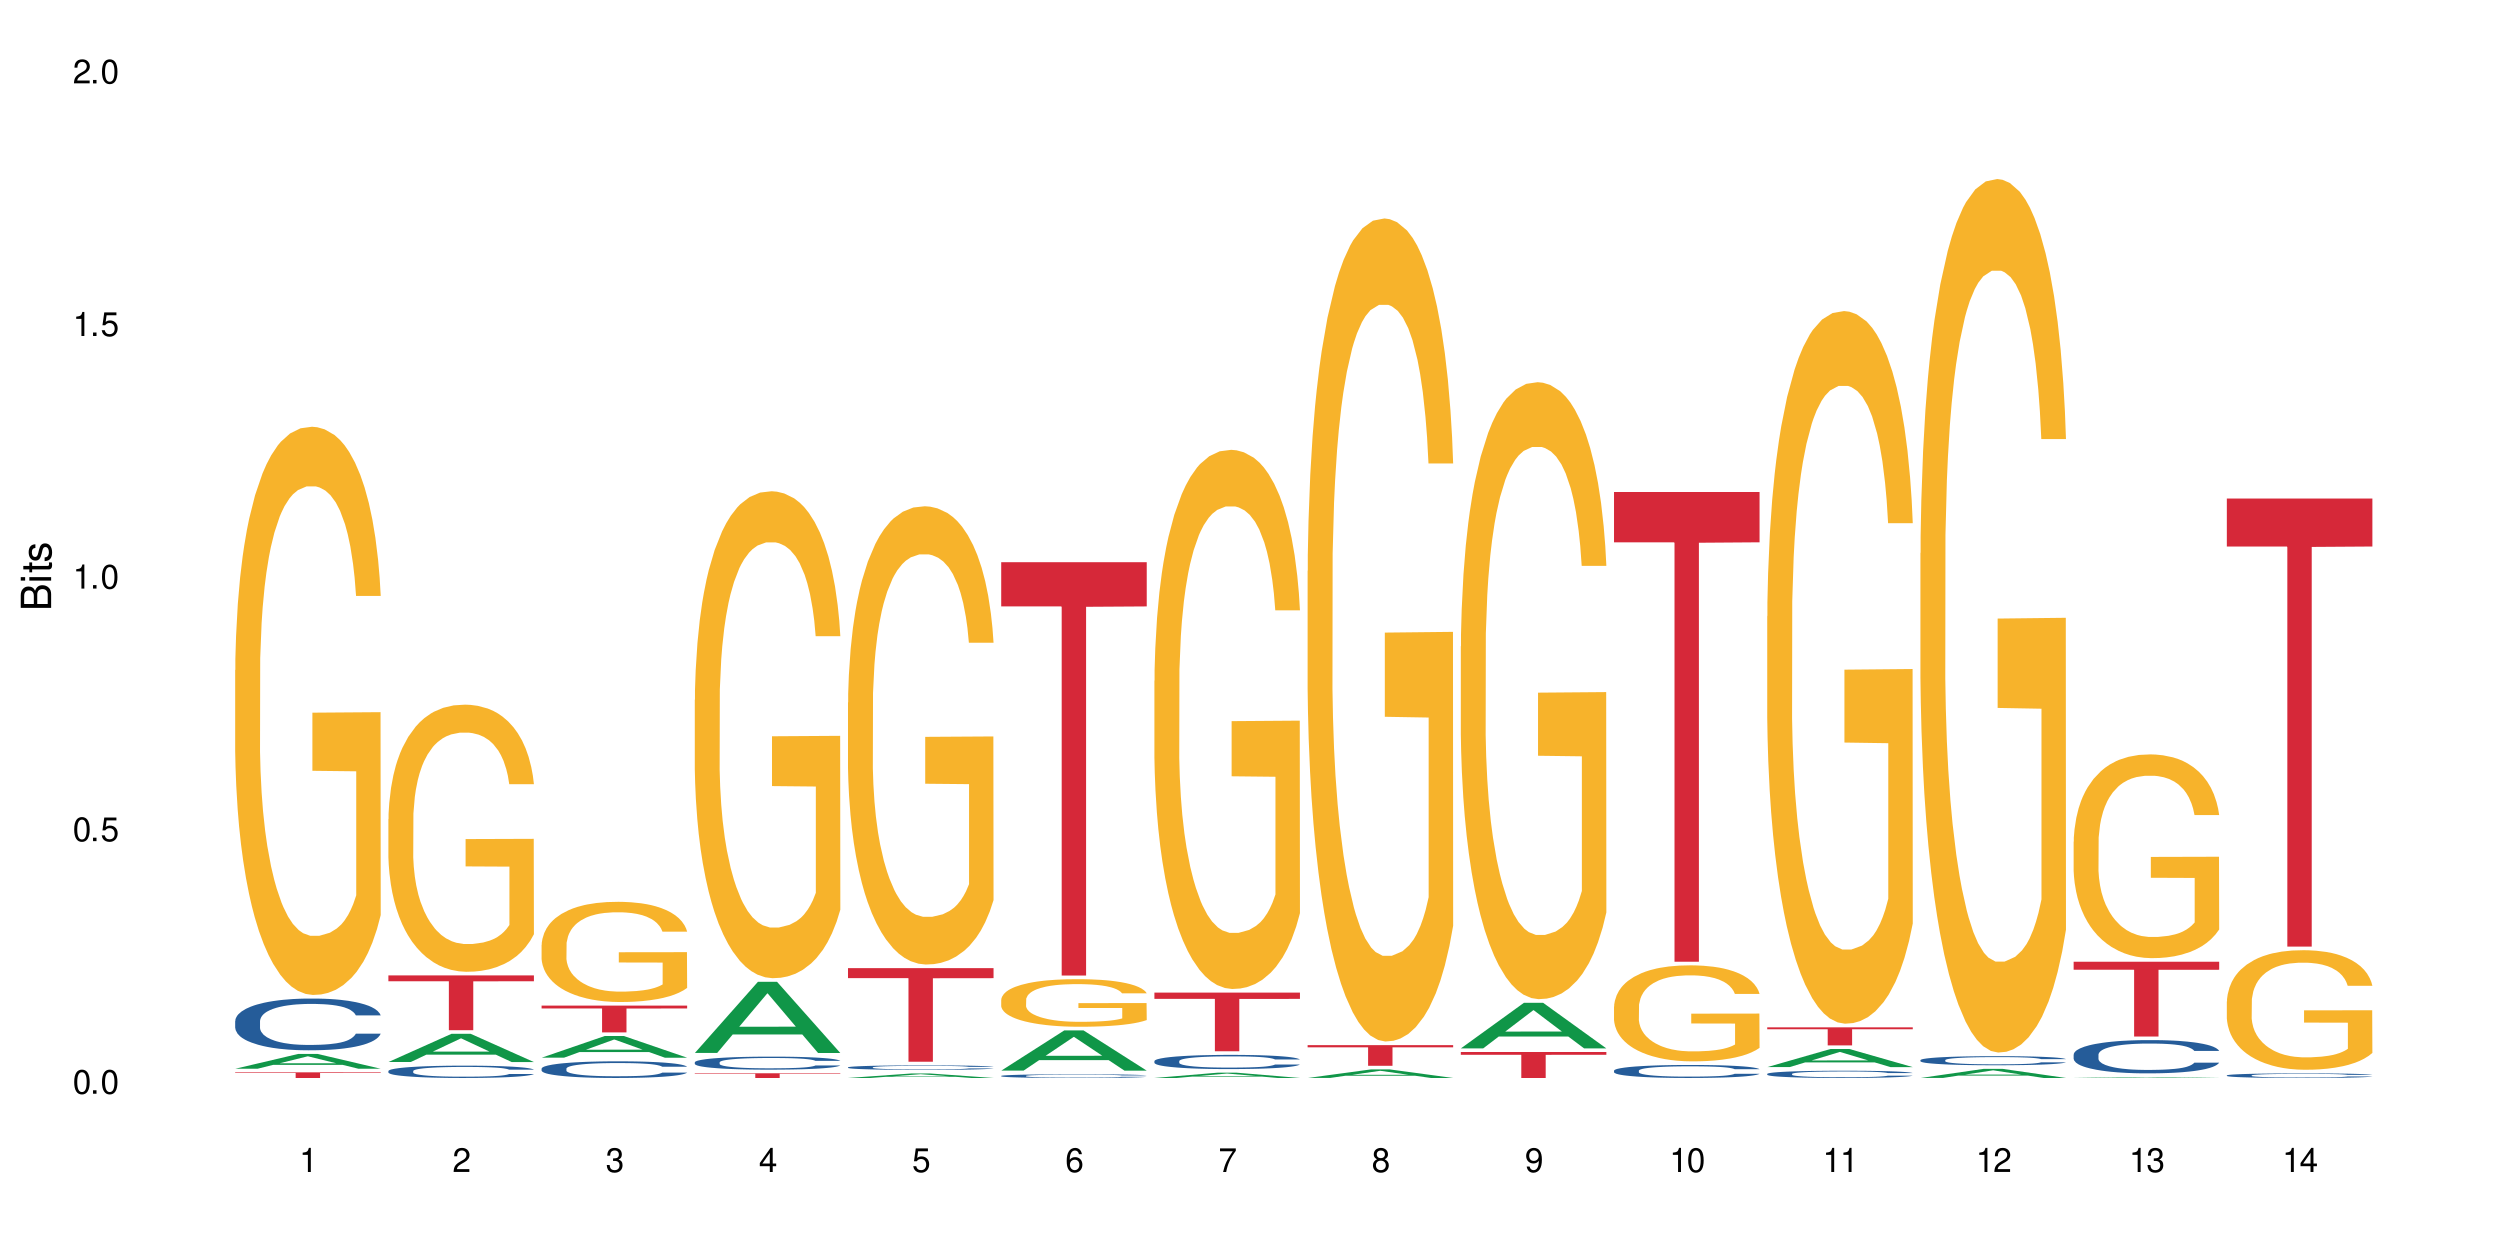 <?xml version="1.0" encoding="UTF-8"?>
<svg xmlns="http://www.w3.org/2000/svg" xmlns:xlink="http://www.w3.org/1999/xlink" width="720" height="360" viewBox="0 0 720 360">
<defs>
<g>
<g id="glyph-0-0">
</g>
<g id="glyph-0-1">
<path d="M 2.641 -6.938 C 2 -6.938 1.422 -6.656 1.078 -6.172 C 0.641 -5.562 0.406 -4.641 0.406 -3.359 C 0.406 -1.016 1.188 0.219 2.641 0.219 C 4.078 0.219 4.859 -1.016 4.859 -3.297 C 4.859 -4.641 4.656 -5.547 4.203 -6.172 C 3.844 -6.656 3.281 -6.938 2.641 -6.938 Z M 2.641 -6.188 C 3.547 -6.188 4 -5.25 4 -3.375 C 4 -1.406 3.562 -0.484 2.625 -0.484 C 1.734 -0.484 1.281 -1.438 1.281 -3.344 C 1.281 -5.25 1.734 -6.188 2.641 -6.188 Z M 2.641 -6.188 "/>
</g>
<g id="glyph-0-2">
<path d="M 1.828 -1 L 0.828 -1 L 0.828 0 L 1.828 0 Z M 1.828 -1 "/>
</g>
<g id="glyph-0-3">
<path d="M 4.562 -6.797 L 1.062 -6.797 L 0.547 -3.094 L 1.328 -3.094 C 1.719 -3.562 2.047 -3.734 2.578 -3.734 C 3.484 -3.734 4.062 -3.109 4.062 -2.094 C 4.062 -1.125 3.484 -0.531 2.578 -0.531 C 1.828 -0.531 1.375 -0.906 1.188 -1.672 L 0.328 -1.672 C 0.453 -1.109 0.547 -0.844 0.75 -0.594 C 1.125 -0.078 1.828 0.219 2.594 0.219 C 3.969 0.219 4.922 -0.781 4.922 -2.219 C 4.922 -3.562 4.031 -4.484 2.719 -4.484 C 2.25 -4.484 1.859 -4.359 1.469 -4.062 L 1.734 -5.969 L 4.562 -5.969 Z M 4.562 -6.797 "/>
</g>
<g id="glyph-0-4">
<path d="M 2.484 -4.938 L 2.484 0 L 3.328 0 L 3.328 -6.938 L 2.766 -6.938 C 2.469 -5.875 2.281 -5.734 0.984 -5.562 L 0.984 -4.938 Z M 2.484 -4.938 "/>
</g>
<g id="glyph-0-5">
<path d="M 4.859 -0.828 L 1.281 -0.828 C 1.359 -1.406 1.672 -1.781 2.5 -2.281 L 3.469 -2.828 C 4.406 -3.344 4.906 -4.062 4.906 -4.906 C 4.906 -5.484 4.672 -6.031 4.266 -6.406 C 3.859 -6.766 3.375 -6.938 2.719 -6.938 C 1.859 -6.938 1.219 -6.625 0.844 -6.031 C 0.609 -5.672 0.5 -5.234 0.484 -4.531 L 1.328 -4.531 C 1.359 -5.016 1.406 -5.281 1.531 -5.516 C 1.75 -5.938 2.188 -6.203 2.703 -6.203 C 3.469 -6.203 4.031 -5.641 4.031 -4.891 C 4.031 -4.344 3.719 -3.859 3.125 -3.516 L 2.234 -3 C 0.812 -2.172 0.406 -1.531 0.328 -0.016 L 4.859 -0.016 Z M 4.859 -0.828 "/>
</g>
<g id="glyph-0-6">
<path d="M 2.125 -3.188 L 2.578 -3.188 C 3.5 -3.188 3.984 -2.766 3.984 -1.922 C 3.984 -1.062 3.469 -0.531 2.594 -0.531 C 1.656 -0.531 1.203 -1 1.156 -2.016 L 0.312 -2.016 C 0.344 -1.453 0.438 -1.094 0.609 -0.781 C 0.953 -0.109 1.625 0.219 2.547 0.219 C 3.953 0.219 4.859 -0.625 4.859 -1.938 C 4.859 -2.828 4.516 -3.297 3.703 -3.594 C 4.344 -3.844 4.656 -4.328 4.656 -5.031 C 4.656 -6.219 3.875 -6.938 2.578 -6.938 C 1.203 -6.938 0.484 -6.172 0.453 -4.703 L 1.297 -4.703 C 1.312 -5.125 1.344 -5.359 1.453 -5.578 C 1.641 -5.969 2.062 -6.203 2.594 -6.203 C 3.344 -6.203 3.797 -5.75 3.797 -5 C 3.797 -4.516 3.609 -4.219 3.25 -4.047 C 3.016 -3.953 2.703 -3.922 2.125 -3.906 Z M 2.125 -3.188 "/>
</g>
<g id="glyph-0-7">
<path d="M 3.141 -1.672 L 3.141 0 L 3.984 0 L 3.984 -1.672 L 4.984 -1.672 L 4.984 -2.438 L 3.984 -2.438 L 3.984 -6.938 L 3.359 -6.938 L 0.266 -2.578 L 0.266 -1.672 Z M 3.141 -2.438 L 1 -2.438 L 3.141 -5.5 Z M 3.141 -2.438 "/>
</g>
<g id="glyph-0-8">
<path d="M 4.781 -5.125 C 4.609 -6.266 3.891 -6.938 2.844 -6.938 C 2.094 -6.938 1.422 -6.578 1.031 -5.953 C 0.594 -5.266 0.406 -4.422 0.406 -3.172 C 0.406 -2 0.578 -1.25 0.984 -0.641 C 1.359 -0.078 1.953 0.219 2.703 0.219 C 3.984 0.219 4.922 -0.75 4.922 -2.094 C 4.922 -3.375 4.062 -4.281 2.844 -4.281 C 2.172 -4.281 1.641 -4.031 1.281 -3.516 C 1.281 -5.234 1.828 -6.188 2.797 -6.188 C 3.391 -6.188 3.797 -5.797 3.938 -5.125 Z M 2.734 -3.531 C 3.547 -3.531 4.062 -2.953 4.062 -2.031 C 4.062 -1.156 3.484 -0.531 2.703 -0.531 C 1.922 -0.531 1.328 -1.188 1.328 -2.078 C 1.328 -2.938 1.906 -3.531 2.734 -3.531 Z M 2.734 -3.531 "/>
</g>
<g id="glyph-0-9">
<path d="M 4.984 -6.797 L 0.438 -6.797 L 0.438 -5.969 L 4.109 -5.969 C 2.5 -3.656 1.828 -2.234 1.328 0 L 2.219 0 C 2.594 -2.172 3.453 -4.047 4.984 -6.094 Z M 4.984 -6.797 "/>
</g>
<g id="glyph-0-10">
<path d="M 3.75 -3.656 C 4.469 -4.094 4.688 -4.438 4.688 -5.078 C 4.688 -6.172 3.844 -6.938 2.641 -6.938 C 1.438 -6.938 0.594 -6.172 0.594 -5.094 C 0.594 -4.438 0.812 -4.094 1.516 -3.656 C 0.734 -3.266 0.359 -2.703 0.359 -1.922 C 0.359 -0.656 1.281 0.219 2.641 0.219 C 3.984 0.219 4.922 -0.656 4.922 -1.922 C 4.922 -2.703 4.531 -3.266 3.75 -3.656 Z M 2.641 -6.188 C 3.359 -6.188 3.812 -5.75 3.812 -5.062 C 3.812 -4.406 3.344 -3.984 2.641 -3.984 C 1.922 -3.984 1.453 -4.406 1.453 -5.078 C 1.453 -5.75 1.922 -6.188 2.641 -6.188 Z M 2.641 -3.266 C 3.484 -3.266 4.062 -2.719 4.062 -1.906 C 4.062 -1.078 3.484 -0.531 2.625 -0.531 C 1.797 -0.531 1.219 -1.094 1.219 -1.906 C 1.219 -2.719 1.781 -3.266 2.641 -3.266 Z M 2.641 -3.266 "/>
</g>
<g id="glyph-0-11">
<path d="M 0.516 -1.578 C 0.672 -0.453 1.406 0.219 2.438 0.219 C 3.188 0.219 3.859 -0.141 4.266 -0.766 C 4.688 -1.453 4.891 -2.297 4.891 -3.547 C 4.891 -4.719 4.703 -5.453 4.312 -6.078 C 3.938 -6.641 3.344 -6.938 2.594 -6.938 C 1.297 -6.938 0.359 -5.969 0.359 -4.625 C 0.359 -3.344 1.234 -2.453 2.453 -2.453 C 3.094 -2.453 3.578 -2.672 4.016 -3.203 C 4 -1.484 3.469 -0.531 2.5 -0.531 C 1.906 -0.531 1.484 -0.906 1.359 -1.578 Z M 2.578 -6.203 C 3.375 -6.203 3.969 -5.531 3.969 -4.641 C 3.969 -3.797 3.391 -3.188 2.547 -3.188 C 1.734 -3.188 1.234 -3.766 1.234 -4.688 C 1.234 -5.562 1.797 -6.203 2.578 -6.203 Z M 2.578 -6.203 "/>
</g>
<g id="glyph-1-0">
</g>
<g id="glyph-1-1">
<path d="M 0 -0.953 L 0 -4.891 C 0 -5.719 -0.234 -6.344 -0.734 -6.797 C -1.188 -7.234 -1.812 -7.469 -2.5 -7.469 C -3.547 -7.469 -4.188 -7 -4.625 -5.875 C -4.984 -6.688 -5.625 -7.094 -6.531 -7.094 C -7.172 -7.094 -7.734 -6.859 -8.141 -6.391 C -8.562 -5.922 -8.75 -5.344 -8.75 -4.5 L -8.75 -0.953 Z M -4.984 -2.062 L -7.766 -2.062 L -7.766 -4.219 C -7.766 -4.844 -7.688 -5.203 -7.453 -5.5 C -7.219 -5.812 -6.859 -5.969 -6.375 -5.969 C -5.891 -5.969 -5.531 -5.812 -5.297 -5.5 C -5.062 -5.203 -4.984 -4.844 -4.984 -4.219 Z M -0.984 -2.062 L -4 -2.062 L -4 -4.781 C -4 -5.766 -3.438 -6.359 -2.484 -6.359 C -1.547 -6.359 -0.984 -5.766 -0.984 -4.781 Z M -0.984 -2.062 "/>
</g>
<g id="glyph-1-2">
<path d="M -6.281 -1.797 L -6.281 -0.797 L 0 -0.797 L 0 -1.797 Z M -8.75 -1.797 L -8.75 -0.797 L -7.484 -0.797 L -7.484 -1.797 Z M -8.75 -1.797 "/>
</g>
<g id="glyph-1-3">
<path d="M -6.281 -3.047 L -6.281 -2.016 L -8.016 -2.016 L -8.016 -1.016 L -6.281 -1.016 L -6.281 -0.172 L -5.469 -0.172 L -5.469 -1.016 L -0.719 -1.016 C -0.078 -1.016 0.281 -1.453 0.281 -2.234 C 0.281 -2.5 0.25 -2.719 0.188 -3.047 L -0.641 -3.047 C -0.609 -2.906 -0.594 -2.766 -0.594 -2.562 C -0.594 -2.141 -0.719 -2.016 -1.156 -2.016 L -5.469 -2.016 L -5.469 -3.047 Z M -6.281 -3.047 "/>
</g>
<g id="glyph-1-4">
<path d="M -4.531 -5.25 C -5.766 -5.25 -6.469 -4.422 -6.469 -2.969 C -6.469 -1.516 -5.719 -0.562 -4.547 -0.562 C -3.562 -0.562 -3.094 -1.062 -2.734 -2.562 L -2.516 -3.484 C -2.344 -4.188 -2.094 -4.469 -1.641 -4.469 C -1.047 -4.469 -0.641 -3.875 -0.641 -3 C -0.641 -2.453 -0.797 -2 -1.062 -1.75 C -1.25 -1.594 -1.422 -1.531 -1.875 -1.469 L -1.875 -0.406 C -0.422 -0.453 0.281 -1.266 0.281 -2.922 C 0.281 -4.5 -0.5 -5.516 -1.719 -5.516 C -2.656 -5.516 -3.172 -4.984 -3.469 -3.734 L -3.703 -2.766 C -3.891 -1.953 -4.156 -1.609 -4.594 -1.609 C -5.188 -1.609 -5.547 -2.125 -5.547 -2.938 C -5.547 -3.75 -5.203 -4.172 -4.531 -4.203 Z M -4.531 -5.25 "/>
</g>
</g>
</defs>
<rect x="-72" y="-36" width="864" height="432" fill="rgb(100%, 100%, 100%)" fill-opacity="1"/>
<path fill-rule="nonzero" fill="rgb(6.275%, 58.824%, 28.235%)" fill-opacity="1" d="M 67.73 307.797 L 67.777 307.793 L 85.914 303.527 L 91.422 303.527 L 109.648 307.801 L 103.242 307.801 L 98.676 306.684 L 78.656 306.684 L 74.18 307.797 L 67.73 307.797 L 80.582 306.223 L 96.84 306.219 L 88.734 304.227 L 88.645 304.223 L 88.555 304.234 L 80.539 306.219 L 80.582 306.223 Z M 67.73 307.797 "/>
<path fill-rule="nonzero" fill="rgb(14.51%, 36.078%, 60%)" fill-opacity="1" d="M 67.73 294.07 L 67.781 294.059 L 67.781 293.73 L 67.934 293.215 L 68.293 292.559 L 68.652 292.109 L 69.57 291.309 L 70.848 290.531 L 72.18 289.934 L 73.148 289.578 L 74.02 289.305 L 76.012 288.801 L 77.289 288.543 L 78.672 288.312 L 80.355 288.082 L 81.582 287.945 L 84.344 287.727 L 86.391 287.633 L 87.973 287.59 L 91.398 287.59 L 93.441 287.645 L 94.926 287.711 L 96.562 287.82 L 97.941 287.945 L 100.344 288.242 L 102.492 288.625 L 103.461 288.844 L 104.996 289.266 L 106.172 289.672 L 106.988 290.027 L 107.91 290.531 L 108.727 291.145 L 109.34 291.84 L 109.648 292.426 L 102.492 292.426 L 102.133 291.879 L 101.723 291.457 L 100.957 290.898 L 100.191 290.504 L 99.117 290.109 L 98.145 289.852 L 96.816 289.594 L 95.641 289.43 L 94.414 289.305 L 93.238 289.223 L 90.988 289.141 L 88.383 289.141 L 87.41 289.168 L 85.418 289.277 L 84.344 289.375 L 82.812 289.566 L 81.738 289.742 L 80.461 290.016 L 79.59 290.246 L 78.516 290.598 L 77.75 290.914 L 76.883 291.363 L 76.371 291.703 L 75.91 292.082 L 75.5 292.535 L 75.195 293.012 L 74.988 293.516 L 74.887 294.004 L 74.887 296.113 L 74.988 296.605 L 75.246 297.176 L 75.91 298.008 L 76.883 298.73 L 78.004 299.301 L 79.078 299.711 L 79.691 299.902 L 80.512 300.117 L 81.789 300.391 L 83.629 300.664 L 84.703 300.773 L 86.34 300.883 L 88.023 300.934 L 90.273 300.934 L 92.27 300.883 L 93.598 300.812 L 94.977 300.703 L 96.867 300.473 L 98.043 300.254 L 99.066 299.996 L 99.832 299.738 L 100.344 299.52 L 101.109 299.098 L 101.723 298.633 L 102.184 298.156 L 102.492 297.695 L 109.648 297.695 L 109.34 298.238 L 108.883 298.77 L 108.422 299.164 L 107.707 299.641 L 106.887 300.062 L 105.711 300.539 L 104.742 300.855 L 103.461 301.195 L 102.285 301.453 L 101.008 301.684 L 99.117 301.957 L 97.891 302.094 L 96.562 302.215 L 94.977 302.324 L 92.984 302.418 L 90.836 302.473 L 88.844 302.488 L 86.695 302.461 L 85.109 302.406 L 83.016 302.285 L 80.41 302.039 L 78.516 301.781 L 77.035 301.52 L 75.758 301.25 L 74.324 300.883 L 72.484 300.281 L 71.359 299.82 L 70.594 299.438 L 69.723 298.906 L 69.109 298.43 L 68.395 297.668 L 67.883 296.699 L 67.73 295.953 Z M 67.73 294.07 "/>
<path fill-rule="nonzero" fill="rgb(96.863%, 70.196%, 16.863%)" fill-opacity="1" d="M 67.73 192.996 L 67.781 192.844 L 67.781 189.855 L 67.988 183.133 L 68.496 173.863 L 69.164 166.242 L 69.879 160.266 L 70.34 157.125 L 71.105 152.645 L 71.77 149.355 L 73.457 142.629 L 75.602 136.352 L 76.777 133.664 L 78.109 131.121 L 80 128.281 L 80.867 127.238 L 83.527 124.844 L 86.543 123.352 L 89.863 122.902 L 91.398 123.051 L 93.496 123.648 L 96.355 125.293 L 97.992 126.789 L 99.27 128.281 L 100.602 130.227 L 102.234 133.215 L 103.77 136.801 L 104.996 140.387 L 106.223 144.871 L 107.246 149.652 L 108.113 154.887 L 108.883 161.16 L 109.34 166.395 L 109.648 171.625 L 102.543 171.625 L 102.133 166.395 L 101.672 162.359 L 100.906 157.426 L 100.141 153.84 L 99.375 151 L 97.941 147.113 L 96.715 144.723 L 95.18 142.629 L 93.699 141.285 L 92.012 140.387 L 90.988 140.09 L 88.281 140.09 L 85.828 141.137 L 84.395 142.332 L 83.375 143.527 L 81.941 145.77 L 81.074 147.562 L 80.562 148.758 L 79.027 153.391 L 78.004 157.574 L 77.445 160.414 L 76.727 164.898 L 76.215 168.934 L 75.652 174.91 L 75.348 179.395 L 74.938 189.559 L 74.887 216.457 L 75.039 222.137 L 75.348 228.266 L 75.758 233.645 L 76.371 239.324 L 76.984 243.66 L 78.059 249.488 L 78.977 253.371 L 79.691 255.914 L 81.074 259.949 L 81.637 261.293 L 82.965 263.984 L 84.344 266.074 L 86.031 267.867 L 87.309 268.766 L 89.355 269.512 L 91.961 269.512 L 95.027 268.617 L 96.969 267.422 L 98.301 266.227 L 99.168 265.18 L 100.242 263.535 L 101.008 262.039 L 101.723 260.398 L 102.594 257.855 L 102.594 222.137 L 89.969 221.988 L 89.969 205.25 L 109.598 205.102 L 109.648 263.535 L 108.574 267.57 L 107.246 271.457 L 105.969 274.445 L 104.637 276.984 L 102.746 279.824 L 101.215 281.617 L 98.863 283.711 L 96.715 285.055 L 94.465 285.953 L 92.473 286.402 L 90.121 286.551 L 88.023 286.25 L 85.777 285.355 L 83.988 284.16 L 82.352 282.664 L 80.715 280.723 L 78.672 277.582 L 77.34 275.043 L 75.961 271.902 L 74.582 268.168 L 73.355 264.133 L 72.535 260.996 L 71.719 257.406 L 70.848 252.926 L 70.031 247.844 L 69.418 243.211 L 68.855 237.98 L 68.445 233.047 L 68.039 226.32 L 67.832 220.941 L 67.73 216.309 Z M 67.73 192.996 "/>
<path fill-rule="nonzero" fill="rgb(83.922%, 15.686%, 22.353%)" fill-opacity="1" d="M 67.73 308.84 L 109.648 308.84 L 109.648 309.012 L 92.18 309.016 L 92.18 310.457 L 85.148 310.457 L 85.148 309.016 L 85.047 309.012 L 67.73 309.012 Z M 67.73 308.84 "/>
<path fill-rule="nonzero" fill="rgb(6.275%, 58.824%, 28.235%)" fill-opacity="1" d="M 111.855 305.863 L 111.898 305.855 L 130.035 297.734 L 135.543 297.734 L 153.77 305.871 L 147.367 305.871 L 142.801 303.746 L 122.781 303.746 L 118.301 305.863 L 111.855 305.863 L 124.707 302.867 L 140.961 302.859 L 132.855 299.062 L 132.766 299.055 L 132.68 299.078 L 124.66 302.859 L 124.707 302.867 Z M 111.855 305.863 "/>
<path fill-rule="nonzero" fill="rgb(14.51%, 36.078%, 60%)" fill-opacity="1" d="M 111.855 308.453 L 111.906 308.449 L 111.906 308.371 L 112.059 308.25 L 112.418 308.094 L 112.773 307.984 L 113.695 307.793 L 114.973 307.609 L 116.301 307.469 L 117.273 307.383 L 118.141 307.316 L 120.137 307.199 L 121.414 307.137 L 122.793 307.082 L 124.48 307.027 L 125.707 306.992 L 128.469 306.941 L 130.512 306.918 L 132.098 306.91 L 135.523 306.91 L 137.566 306.922 L 139.047 306.938 L 140.684 306.965 L 142.066 306.992 L 144.469 307.066 L 146.613 307.156 L 147.586 307.207 L 149.117 307.309 L 150.293 307.406 L 151.113 307.488 L 152.031 307.609 L 152.852 307.754 L 153.465 307.922 L 153.77 308.059 L 146.613 308.059 L 146.258 307.93 L 145.848 307.832 L 145.082 307.695 L 144.312 307.602 L 143.242 307.508 L 142.27 307.449 L 140.941 307.387 L 139.766 307.348 L 138.539 307.316 L 137.363 307.297 L 135.113 307.277 L 132.504 307.277 L 131.535 307.285 L 129.539 307.312 L 128.469 307.336 L 126.934 307.379 L 125.859 307.422 L 124.582 307.488 L 123.715 307.543 L 122.641 307.625 L 121.875 307.699 L 121.004 307.809 L 120.492 307.887 L 120.031 307.98 L 119.625 308.086 L 119.316 308.199 L 119.113 308.32 L 119.012 308.438 L 119.012 308.938 L 119.113 309.055 L 119.367 309.191 L 120.031 309.391 L 121.004 309.562 L 122.129 309.699 L 123.203 309.797 L 123.816 309.84 L 124.633 309.891 L 125.91 309.957 L 127.75 310.023 L 128.824 310.047 L 130.461 310.074 L 132.148 310.086 L 134.398 310.086 L 136.391 310.074 L 137.719 310.059 L 139.102 310.031 L 140.992 309.977 L 142.168 309.926 L 143.188 309.863 L 143.957 309.801 L 144.469 309.75 L 145.234 309.648 L 145.848 309.539 L 146.309 309.426 L 146.613 309.316 L 153.77 309.316 L 153.465 309.445 L 153.004 309.57 L 152.543 309.664 L 151.828 309.777 L 151.012 309.879 L 149.836 309.992 L 148.863 310.066 L 147.586 310.148 L 146.41 310.211 L 145.133 310.266 L 143.242 310.332 L 142.012 310.363 L 140.684 310.391 L 139.102 310.418 L 137.105 310.441 L 134.961 310.453 L 132.965 310.457 L 130.82 310.449 L 129.234 310.438 L 127.137 310.406 L 124.531 310.348 L 122.641 310.289 L 121.156 310.227 L 119.879 310.16 L 118.449 310.074 L 116.609 309.93 L 115.484 309.82 L 114.715 309.73 L 113.848 309.605 L 113.234 309.492 L 112.52 309.309 L 112.008 309.078 L 111.855 308.898 Z M 111.855 308.453 "/>
<path fill-rule="nonzero" fill="rgb(96.863%, 70.196%, 16.863%)" fill-opacity="1" d="M 111.855 235.891 L 111.906 235.82 L 111.906 234.414 L 112.109 231.254 L 112.621 226.895 L 113.285 223.312 L 114 220.5 L 114.461 219.027 L 115.227 216.918 L 115.891 215.371 L 117.578 212.211 L 119.727 209.258 L 120.902 207.996 L 122.23 206.801 L 124.121 205.465 L 124.992 204.973 L 127.648 203.848 L 130.664 203.145 L 133.988 202.938 L 135.523 203.008 L 137.617 203.285 L 140.48 204.059 L 142.117 204.762 L 143.395 205.465 L 144.723 206.379 L 146.359 207.785 L 147.891 209.469 L 149.117 211.156 L 150.348 213.266 L 151.367 215.512 L 152.238 217.973 L 153.004 220.922 L 153.465 223.383 L 153.77 225.844 L 146.664 225.844 L 146.258 223.383 L 145.797 221.484 L 145.031 219.168 L 144.262 217.48 L 143.496 216.145 L 142.066 214.32 L 140.84 213.195 L 139.305 212.211 L 137.82 211.578 L 136.137 211.156 L 135.113 211.016 L 132.402 211.016 L 129.949 211.508 L 128.52 212.07 L 127.496 212.633 L 126.066 213.688 L 125.195 214.531 L 124.684 215.09 L 123.152 217.27 L 122.129 219.238 L 121.566 220.57 L 120.852 222.68 L 120.34 224.578 L 119.777 227.387 L 119.469 229.496 L 119.062 234.273 L 119.012 246.922 L 119.164 249.59 L 119.469 252.473 L 119.879 255.004 L 120.492 257.672 L 121.105 259.711 L 122.18 262.449 L 123.102 264.277 L 123.816 265.473 L 125.195 267.367 L 125.758 268 L 127.086 269.266 L 128.469 270.25 L 130.152 271.094 L 131.434 271.516 L 133.477 271.867 L 136.082 271.867 L 139.152 271.445 L 141.094 270.883 L 142.422 270.32 L 143.293 269.828 L 144.363 269.055 L 145.133 268.352 L 145.848 267.578 L 146.715 266.387 L 146.715 249.59 L 134.09 249.523 L 134.09 241.652 L 153.719 241.582 L 153.77 269.055 L 152.699 270.953 L 151.367 272.777 L 150.09 274.184 L 148.762 275.379 L 146.871 276.715 L 145.336 277.559 L 142.984 278.543 L 140.84 279.172 L 138.59 279.594 L 136.594 279.805 L 134.242 279.875 L 132.148 279.734 L 129.898 279.312 L 128.109 278.75 L 126.473 278.051 L 124.84 277.137 L 122.793 275.66 L 121.465 274.465 L 120.082 272.988 L 118.703 271.234 L 117.477 269.336 L 116.66 267.859 L 115.84 266.176 L 114.973 264.066 L 114.152 261.676 L 113.539 259.5 L 112.98 257.039 L 112.57 254.723 L 112.16 251.559 L 111.957 249.031 L 111.855 246.852 Z M 111.855 235.891 "/>
<path fill-rule="nonzero" fill="rgb(83.922%, 15.686%, 22.353%)" fill-opacity="1" d="M 111.855 280.914 L 153.77 280.914 L 153.77 282.605 L 136.301 282.621 L 136.301 296.695 L 129.273 296.695 L 129.273 282.633 L 129.172 282.605 L 111.855 282.605 Z M 111.855 280.914 "/>
<path fill-rule="nonzero" fill="rgb(6.275%, 58.824%, 28.235%)" fill-opacity="1" d="M 155.977 304.617 L 156.023 304.609 L 174.16 298.371 L 179.668 298.371 L 197.895 304.621 L 191.488 304.621 L 186.922 302.992 L 166.902 302.992 L 162.426 304.617 L 155.977 304.617 L 168.828 302.316 L 185.086 302.309 L 176.98 299.391 L 176.891 299.387 L 176.801 299.402 L 168.785 302.309 L 168.828 302.316 Z M 155.977 304.617 "/>
<path fill-rule="nonzero" fill="rgb(14.51%, 36.078%, 60%)" fill-opacity="1" d="M 155.977 307.75 L 156.027 307.746 L 156.027 307.641 L 156.18 307.473 L 156.539 307.262 L 156.898 307.117 L 157.816 306.859 L 159.094 306.609 L 160.426 306.418 L 161.395 306.301 L 162.266 306.215 L 164.258 306.051 L 165.535 305.969 L 166.918 305.895 L 168.602 305.82 L 169.828 305.777 L 172.59 305.707 L 174.637 305.676 L 176.219 305.664 L 179.645 305.664 L 181.688 305.68 L 183.172 305.703 L 184.809 305.738 L 186.188 305.777 L 188.59 305.875 L 190.738 305.996 L 191.707 306.066 L 193.242 306.203 L 194.418 306.332 L 195.234 306.445 L 196.156 306.609 L 196.973 306.805 L 197.586 307.031 L 197.895 307.219 L 190.738 307.219 L 190.379 307.043 L 189.969 306.906 L 189.203 306.727 L 188.438 306.602 L 187.363 306.473 L 186.391 306.391 L 185.062 306.309 L 183.887 306.254 L 182.66 306.215 L 181.484 306.188 L 179.234 306.164 L 176.629 306.164 L 175.656 306.172 L 173.664 306.207 L 172.59 306.238 L 171.059 306.297 L 169.984 306.355 L 168.707 306.441 L 167.836 306.516 L 166.762 306.633 L 165.996 306.73 L 165.129 306.875 L 164.617 306.984 L 164.156 307.109 L 163.746 307.254 L 163.441 307.406 L 163.234 307.57 L 163.133 307.727 L 163.133 308.406 L 163.234 308.562 L 163.492 308.746 L 164.156 309.016 L 165.129 309.246 L 166.25 309.43 L 167.324 309.562 L 167.938 309.625 L 168.758 309.695 L 170.035 309.781 L 171.875 309.871 L 172.949 309.906 L 174.582 309.941 L 176.27 309.957 L 178.52 309.957 L 180.512 309.941 L 181.844 309.918 L 183.223 309.883 L 185.113 309.809 L 186.289 309.738 L 187.312 309.656 L 188.078 309.57 L 188.59 309.5 L 189.355 309.367 L 189.969 309.215 L 190.43 309.062 L 190.738 308.914 L 197.895 308.914 L 197.586 309.09 L 197.129 309.262 L 196.668 309.387 L 195.953 309.539 L 195.133 309.676 L 193.957 309.828 L 192.988 309.93 L 191.707 310.039 L 190.531 310.125 L 189.254 310.199 L 187.363 310.285 L 186.137 310.328 L 184.809 310.367 L 183.223 310.402 L 181.23 310.434 L 179.082 310.453 L 177.09 310.457 L 174.941 310.449 L 173.355 310.43 L 171.262 310.391 L 168.652 310.312 L 166.762 310.23 L 165.281 310.145 L 164.004 310.059 L 162.57 309.941 L 160.73 309.746 L 159.605 309.598 L 158.84 309.477 L 157.969 309.305 L 157.355 309.152 L 156.641 308.906 L 156.129 308.594 L 155.977 308.352 Z M 155.977 307.75 "/>
<path fill-rule="nonzero" fill="rgb(96.863%, 70.196%, 16.863%)" fill-opacity="1" d="M 155.977 272.082 L 156.027 272.059 L 156.027 271.531 L 156.234 270.344 L 156.742 268.711 L 157.41 267.367 L 158.125 266.312 L 158.582 265.758 L 159.352 264.969 L 160.016 264.387 L 161.703 263.203 L 163.848 262.094 L 165.023 261.621 L 166.355 261.172 L 168.246 260.672 L 169.113 260.488 L 171.773 260.066 L 174.789 259.801 L 178.109 259.723 L 179.645 259.75 L 181.742 259.855 L 184.602 260.145 L 186.238 260.41 L 187.516 260.672 L 188.848 261.016 L 190.48 261.543 L 192.016 262.176 L 193.242 262.809 L 194.469 263.598 L 195.492 264.441 L 196.359 265.363 L 197.129 266.469 L 197.586 267.391 L 197.895 268.316 L 190.789 268.316 L 190.379 267.391 L 189.918 266.68 L 189.152 265.812 L 188.387 265.18 L 187.617 264.68 L 186.188 263.992 L 184.961 263.57 L 183.426 263.203 L 181.945 262.965 L 180.258 262.809 L 179.234 262.754 L 176.527 262.754 L 174.074 262.938 L 172.641 263.148 L 171.617 263.359 L 170.188 263.754 L 169.32 264.07 L 168.809 264.281 L 167.273 265.098 L 166.25 265.836 L 165.688 266.34 L 164.973 267.129 L 164.461 267.84 L 163.898 268.895 L 163.594 269.684 L 163.184 271.477 L 163.133 276.223 L 163.285 277.223 L 163.594 278.301 L 164.004 279.25 L 164.617 280.254 L 165.23 281.016 L 166.305 282.043 L 167.223 282.73 L 167.938 283.18 L 169.32 283.891 L 169.883 284.125 L 171.211 284.602 L 172.59 284.969 L 174.277 285.285 L 175.555 285.445 L 177.602 285.578 L 180.207 285.578 L 183.273 285.418 L 185.215 285.207 L 186.547 284.996 L 187.414 284.812 L 188.488 284.523 L 189.254 284.258 L 189.969 283.969 L 190.84 283.52 L 190.84 277.223 L 178.215 277.195 L 178.215 274.246 L 197.844 274.219 L 197.895 284.523 L 196.82 285.234 L 195.492 285.918 L 194.215 286.445 L 192.883 286.895 L 190.992 287.395 L 189.461 287.711 L 187.109 288.078 L 184.961 288.316 L 182.711 288.477 L 180.719 288.555 L 178.367 288.582 L 176.27 288.527 L 174.023 288.371 L 172.234 288.16 L 170.598 287.895 L 168.961 287.555 L 166.918 287 L 165.586 286.551 L 164.207 285.996 L 162.828 285.34 L 161.602 284.629 L 160.781 284.074 L 159.965 283.441 L 159.094 282.652 L 158.277 281.754 L 157.664 280.938 L 157.102 280.016 L 156.691 279.145 L 156.285 277.961 L 156.078 277.012 L 155.977 276.195 Z M 155.977 272.082 "/>
<path fill-rule="nonzero" fill="rgb(83.922%, 15.686%, 22.353%)" fill-opacity="1" d="M 155.977 289.621 L 197.895 289.621 L 197.895 290.445 L 180.426 290.453 L 180.426 297.332 L 173.395 297.332 L 173.395 290.461 L 173.293 290.445 L 155.977 290.445 Z M 155.977 289.621 "/>
<path fill-rule="nonzero" fill="rgb(6.275%, 58.824%, 28.235%)" fill-opacity="1" d="M 200.102 303.254 L 200.145 303.234 L 218.281 282.762 L 223.789 282.762 L 242.016 303.273 L 235.613 303.273 L 231.047 297.918 L 211.027 297.918 L 206.547 303.254 L 200.102 303.254 L 212.953 295.703 L 229.207 295.684 L 221.102 286.113 L 221.012 286.094 L 220.926 286.152 L 212.906 295.684 L 212.953 295.703 Z M 200.102 303.254 "/>
<path fill-rule="nonzero" fill="rgb(14.51%, 36.078%, 60%)" fill-opacity="1" d="M 200.102 305.945 L 200.152 305.941 L 200.152 305.859 L 200.305 305.727 L 200.664 305.562 L 201.02 305.449 L 201.941 305.25 L 203.219 305.051 L 204.547 304.902 L 205.52 304.812 L 206.387 304.746 L 208.383 304.617 L 209.66 304.551 L 211.039 304.492 L 212.727 304.438 L 213.953 304.402 L 216.715 304.348 L 218.758 304.324 L 220.344 304.312 L 223.77 304.312 L 225.812 304.324 L 227.293 304.344 L 228.93 304.371 L 230.312 304.402 L 232.715 304.477 L 234.859 304.574 L 235.832 304.629 L 237.363 304.734 L 238.539 304.836 L 239.359 304.926 L 240.277 305.051 L 241.098 305.207 L 241.711 305.383 L 242.016 305.527 L 234.859 305.527 L 234.504 305.391 L 234.094 305.285 L 233.328 305.145 L 232.559 305.047 L 231.488 304.945 L 230.516 304.883 L 229.188 304.816 L 228.012 304.773 L 226.785 304.746 L 225.609 304.723 L 223.359 304.703 L 220.75 304.703 L 219.781 304.711 L 217.785 304.738 L 216.715 304.762 L 215.18 304.809 L 214.105 304.855 L 212.828 304.922 L 211.961 304.98 L 210.887 305.07 L 210.117 305.148 L 209.25 305.262 L 208.738 305.348 L 208.277 305.445 L 207.871 305.555 L 207.562 305.676 L 207.359 305.805 L 207.258 305.926 L 207.258 306.457 L 207.359 306.582 L 207.613 306.727 L 208.277 306.934 L 209.25 307.117 L 210.375 307.262 L 211.449 307.363 L 212.062 307.41 L 212.879 307.465 L 214.156 307.535 L 215.996 307.602 L 217.07 307.629 L 218.707 307.656 L 220.395 307.672 L 222.645 307.672 L 224.637 307.656 L 225.965 307.641 L 227.348 307.613 L 229.238 307.555 L 230.414 307.5 L 231.434 307.434 L 232.203 307.371 L 232.715 307.316 L 233.48 307.207 L 234.094 307.094 L 234.555 306.973 L 234.859 306.855 L 242.016 306.855 L 241.711 306.992 L 241.25 307.125 L 240.789 307.227 L 240.074 307.344 L 239.258 307.453 L 238.082 307.57 L 237.109 307.652 L 235.832 307.738 L 234.656 307.801 L 233.379 307.859 L 231.488 307.93 L 230.258 307.961 L 228.93 307.992 L 227.348 308.02 L 225.352 308.043 L 223.207 308.059 L 221.211 308.062 L 219.066 308.055 L 217.48 308.043 L 215.383 308.012 L 212.777 307.949 L 210.887 307.883 L 209.402 307.82 L 208.125 307.75 L 206.695 307.656 L 204.855 307.508 L 203.73 307.391 L 202.961 307.293 L 202.094 307.16 L 201.48 307.039 L 200.766 306.848 L 200.254 306.605 L 200.102 306.418 Z M 200.102 305.945 "/>
<path fill-rule="nonzero" fill="rgb(96.863%, 70.196%, 16.863%)" fill-opacity="1" d="M 200.102 201.547 L 200.152 201.418 L 200.152 198.855 L 200.355 193.094 L 200.867 185.152 L 201.531 178.621 L 202.246 173.496 L 202.707 170.805 L 203.473 166.965 L 204.137 164.148 L 205.824 158.383 L 207.973 153.004 L 209.148 150.699 L 210.477 148.52 L 212.367 146.086 L 213.238 145.191 L 215.895 143.141 L 218.91 141.859 L 222.234 141.477 L 223.77 141.605 L 225.863 142.117 L 228.727 143.527 L 230.363 144.809 L 231.641 146.086 L 232.969 147.754 L 234.605 150.312 L 236.137 153.387 L 237.363 156.461 L 238.594 160.305 L 239.613 164.402 L 240.484 168.887 L 241.25 174.266 L 241.711 178.746 L 242.016 183.23 L 234.91 183.23 L 234.504 178.746 L 234.043 175.289 L 233.277 171.062 L 232.508 167.988 L 231.742 165.555 L 230.312 162.227 L 229.082 160.176 L 227.551 158.383 L 226.066 157.23 L 224.383 156.461 L 223.359 156.207 L 220.648 156.207 L 218.195 157.102 L 216.766 158.129 L 215.742 159.152 L 214.312 161.074 L 213.441 162.609 L 212.93 163.633 L 211.398 167.605 L 210.375 171.191 L 209.812 173.625 L 209.098 177.465 L 208.586 180.926 L 208.023 186.047 L 207.715 189.891 L 207.309 198.598 L 207.258 221.652 L 207.41 226.52 L 207.715 231.77 L 208.125 236.383 L 208.738 241.25 L 209.352 244.965 L 210.426 249.957 L 211.348 253.289 L 212.062 255.465 L 213.441 258.922 L 214.004 260.074 L 215.332 262.383 L 216.715 264.176 L 218.398 265.711 L 219.68 266.48 L 221.723 267.121 L 224.328 267.121 L 227.398 266.352 L 229.34 265.328 L 230.668 264.301 L 231.539 263.406 L 232.609 261.996 L 233.379 260.715 L 234.094 259.309 L 234.961 257.129 L 234.961 226.52 L 222.336 226.391 L 222.336 212.047 L 241.965 211.918 L 242.016 261.996 L 240.941 265.457 L 239.613 268.785 L 238.336 271.348 L 237.008 273.523 L 235.117 275.957 L 233.582 277.496 L 231.23 279.289 L 229.082 280.441 L 226.836 281.207 L 224.84 281.594 L 222.488 281.723 L 220.395 281.465 L 218.145 280.695 L 216.355 279.672 L 214.719 278.391 L 213.082 276.727 L 211.039 274.035 L 209.711 271.859 L 208.328 269.168 L 206.949 265.969 L 205.723 262.508 L 204.906 259.82 L 204.086 256.746 L 203.219 252.902 L 202.398 248.551 L 201.785 244.578 L 201.223 240.098 L 200.816 235.871 L 200.406 230.105 L 200.203 225.496 L 200.102 221.523 Z M 200.102 201.547 "/>
<path fill-rule="nonzero" fill="rgb(83.922%, 15.686%, 22.353%)" fill-opacity="1" d="M 200.102 309.102 L 242.016 309.102 L 242.016 309.246 L 224.547 309.246 L 224.547 310.457 L 217.52 310.457 L 217.52 309.25 L 217.418 309.246 L 200.102 309.246 Z M 200.102 309.102 "/>
<path fill-rule="nonzero" fill="rgb(6.275%, 58.824%, 28.235%)" fill-opacity="1" d="M 244.223 310.457 L 244.27 310.453 L 262.406 309.164 L 267.914 309.164 L 286.141 310.457 L 279.734 310.457 L 275.168 310.117 L 255.148 310.117 L 250.672 310.457 L 244.223 310.457 L 257.074 309.98 L 273.332 309.977 L 265.227 309.375 L 265.137 309.371 L 265.047 309.375 L 257.031 309.977 L 257.074 309.98 Z M 244.223 310.457 "/>
<path fill-rule="nonzero" fill="rgb(14.51%, 36.078%, 60%)" fill-opacity="1" d="M 244.223 307.391 L 244.273 307.391 L 244.273 307.363 L 244.426 307.316 L 244.785 307.262 L 245.145 307.223 L 246.062 307.152 L 247.34 307.086 L 248.672 307.031 L 249.641 307 L 250.512 306.977 L 252.504 306.934 L 253.781 306.91 L 255.164 306.891 L 256.848 306.871 L 258.074 306.859 L 260.836 306.84 L 262.883 306.832 L 264.465 306.828 L 267.891 306.828 L 269.934 306.832 L 271.418 306.84 L 273.055 306.848 L 274.434 306.859 L 276.836 306.887 L 278.984 306.918 L 279.953 306.938 L 281.488 306.973 L 282.664 307.012 L 283.48 307.039 L 284.402 307.086 L 285.219 307.137 L 285.832 307.199 L 286.141 307.25 L 278.984 307.25 L 278.625 307.203 L 278.215 307.164 L 277.449 307.117 L 276.684 307.082 L 275.609 307.047 L 274.637 307.023 L 273.309 307.004 L 272.133 306.988 L 270.906 306.977 L 269.73 306.973 L 267.48 306.965 L 263.902 306.965 L 261.91 306.977 L 260.836 306.984 L 259.305 307 L 258.23 307.016 L 256.953 307.039 L 256.082 307.059 L 255.008 307.09 L 254.242 307.117 L 253.371 307.156 L 252.863 307.188 L 252.402 307.219 L 251.992 307.258 L 251.688 307.301 L 251.48 307.344 L 251.379 307.387 L 251.379 307.57 L 251.48 307.613 L 251.738 307.66 L 252.402 307.734 L 253.371 307.797 L 254.496 307.848 L 255.57 307.883 L 256.184 307.898 L 257.004 307.918 L 258.281 307.941 L 260.121 307.965 L 261.195 307.973 L 262.828 307.984 L 264.516 307.988 L 266.766 307.988 L 268.758 307.984 L 270.09 307.977 L 271.469 307.969 L 273.359 307.949 L 274.535 307.93 L 275.559 307.906 L 276.324 307.883 L 276.836 307.863 L 277.602 307.828 L 278.215 307.789 L 278.676 307.746 L 278.984 307.707 L 286.141 307.707 L 285.832 307.754 L 285.371 307.801 L 284.914 307.836 L 284.195 307.875 L 283.379 307.914 L 282.203 307.953 L 281.23 307.98 L 279.953 308.012 L 278.777 308.031 L 277.5 308.055 L 275.609 308.078 L 274.383 308.09 L 273.055 308.098 L 271.469 308.109 L 269.477 308.117 L 267.328 308.121 L 263.188 308.121 L 261.602 308.117 L 259.508 308.105 L 256.898 308.082 L 255.008 308.062 L 253.527 308.039 L 252.25 308.016 L 250.816 307.984 L 248.977 307.93 L 247.852 307.891 L 247.086 307.859 L 246.215 307.812 L 245.602 307.77 L 244.887 307.703 L 244.375 307.621 L 244.223 307.555 Z M 244.223 307.391 "/>
<path fill-rule="nonzero" fill="rgb(96.863%, 70.196%, 16.863%)" fill-opacity="1" d="M 244.223 202.332 L 244.273 202.211 L 244.273 199.801 L 244.477 194.375 L 244.988 186.902 L 245.652 180.758 L 246.371 175.934 L 246.828 173.406 L 247.598 169.789 L 248.262 167.137 L 249.949 161.711 L 252.094 156.652 L 253.27 154.48 L 254.602 152.434 L 256.492 150.141 L 257.359 149.297 L 260.02 147.371 L 263.035 146.164 L 266.355 145.801 L 267.891 145.922 L 269.988 146.406 L 272.848 147.73 L 274.484 148.938 L 275.762 150.141 L 277.094 151.707 L 278.727 154.121 L 280.262 157.012 L 281.488 159.906 L 282.715 163.52 L 283.738 167.379 L 284.605 171.598 L 285.371 176.66 L 285.832 180.879 L 286.141 185.098 L 279.035 185.098 L 278.625 180.879 L 278.164 177.621 L 277.398 173.645 L 276.633 170.754 L 275.863 168.461 L 274.434 165.328 L 273.207 163.398 L 271.672 161.711 L 270.191 160.629 L 268.504 159.906 L 267.48 159.664 L 264.773 159.664 L 262.32 160.508 L 260.887 161.473 L 259.863 162.438 L 258.434 164.242 L 257.566 165.691 L 257.055 166.656 L 255.52 170.391 L 254.496 173.766 L 253.934 176.055 L 253.219 179.672 L 252.707 182.926 L 252.145 187.746 L 251.84 191.363 L 251.43 199.559 L 251.379 221.254 L 251.531 225.836 L 251.84 230.777 L 252.25 235.117 L 252.863 239.695 L 253.477 243.191 L 254.547 247.895 L 255.469 251.027 L 256.184 253.074 L 257.566 256.328 L 258.129 257.414 L 259.457 259.586 L 260.836 261.273 L 262.523 262.719 L 263.801 263.441 L 265.848 264.043 L 268.453 264.043 L 271.52 263.32 L 273.461 262.355 L 274.793 261.391 L 275.66 260.547 L 276.734 259.223 L 277.5 258.016 L 278.215 256.691 L 279.086 254.641 L 279.086 225.836 L 266.461 225.715 L 266.461 212.215 L 286.09 212.094 L 286.141 259.223 L 285.066 262.477 L 283.738 265.609 L 282.461 268.023 L 281.129 270.07 L 279.238 272.359 L 277.707 273.809 L 275.355 275.496 L 273.207 276.578 L 270.957 277.301 L 268.965 277.664 L 266.613 277.785 L 264.516 277.543 L 262.27 276.82 L 260.477 275.855 L 258.844 274.652 L 257.207 273.082 L 255.164 270.551 L 253.832 268.504 L 252.453 265.973 L 251.074 262.961 L 249.848 259.703 L 249.027 257.172 L 248.211 254.281 L 247.34 250.664 L 246.523 246.566 L 245.91 242.832 L 245.348 238.613 L 244.938 234.633 L 244.531 229.211 L 244.324 224.871 L 244.223 221.137 Z M 244.223 202.332 "/>
<path fill-rule="nonzero" fill="rgb(83.922%, 15.686%, 22.353%)" fill-opacity="1" d="M 244.223 278.824 L 286.141 278.824 L 286.141 281.711 L 268.672 281.734 L 268.672 305.789 L 261.641 305.789 L 261.641 281.762 L 261.539 281.711 L 244.223 281.711 Z M 244.223 278.824 "/>
<path fill-rule="nonzero" fill="rgb(6.275%, 58.824%, 28.235%)" fill-opacity="1" d="M 288.348 308.34 L 288.391 308.328 L 306.527 296.746 L 312.035 296.746 L 330.262 308.352 L 323.859 308.352 L 319.289 305.32 L 299.273 305.32 L 294.793 308.34 L 288.348 308.34 L 301.199 304.07 L 317.453 304.059 L 309.348 298.645 L 309.258 298.633 L 309.172 298.664 L 301.152 304.059 L 301.199 304.07 Z M 288.348 308.34 "/>
<path fill-rule="nonzero" fill="rgb(14.51%, 36.078%, 60%)" fill-opacity="1" d="M 288.348 309.855 L 288.398 309.852 L 288.398 309.828 L 288.551 309.793 L 288.906 309.746 L 289.266 309.715 L 290.188 309.656 L 291.465 309.602 L 292.793 309.559 L 293.766 309.531 L 294.633 309.512 L 296.629 309.477 L 297.906 309.457 L 299.285 309.441 L 300.973 309.426 L 302.199 309.414 L 304.961 309.398 L 307.004 309.391 L 312.012 309.391 L 314.059 309.395 L 315.539 309.398 L 317.176 309.406 L 318.559 309.414 L 320.961 309.438 L 323.105 309.465 L 324.078 309.48 L 325.609 309.508 L 326.785 309.539 L 327.605 309.562 L 328.523 309.602 L 329.344 309.645 L 329.957 309.695 L 330.262 309.734 L 323.105 309.734 L 322.75 309.695 L 322.34 309.668 L 321.574 309.625 L 320.805 309.598 L 319.73 309.57 L 318.762 309.551 L 317.434 309.531 L 316.258 309.52 L 315.031 309.512 L 313.855 309.508 L 311.605 309.5 L 308.996 309.5 L 308.027 309.504 L 306.031 309.512 L 304.961 309.516 L 303.426 309.531 L 302.352 309.543 L 301.074 309.562 L 300.207 309.578 L 299.133 309.605 L 298.363 309.629 L 297.496 309.66 L 296.984 309.684 L 296.523 309.711 L 296.117 309.742 L 295.809 309.777 L 295.605 309.812 L 295.504 309.848 L 295.504 310 L 295.605 310.035 L 295.859 310.074 L 296.523 310.137 L 297.496 310.188 L 298.621 310.227 L 299.695 310.258 L 300.309 310.27 L 301.125 310.285 L 302.402 310.305 L 304.242 310.324 L 305.316 310.332 L 306.953 310.34 L 308.641 310.344 L 310.891 310.344 L 312.883 310.34 L 314.211 310.336 L 315.594 310.328 L 317.484 310.312 L 318.66 310.297 L 319.68 310.277 L 320.449 310.258 L 320.961 310.242 L 321.727 310.215 L 322.34 310.18 L 322.801 310.145 L 323.105 310.113 L 330.262 310.113 L 329.957 310.152 L 329.496 310.191 L 329.035 310.219 L 328.32 310.254 L 327.504 310.281 L 326.328 310.316 L 325.355 310.34 L 324.078 310.363 L 322.902 310.383 L 321.625 310.398 L 319.73 310.418 L 318.504 310.43 L 317.176 310.438 L 315.594 310.445 L 313.598 310.453 L 311.453 310.457 L 309.457 310.457 L 307.312 310.453 L 305.727 310.449 L 303.629 310.441 L 301.023 310.426 L 299.133 310.406 L 297.648 310.387 L 296.371 310.367 L 294.941 310.34 L 293.102 310.297 L 291.977 310.266 L 291.207 310.238 L 290.34 310.199 L 289.727 310.164 L 289.012 310.109 L 288.5 310.043 L 288.348 309.988 Z M 288.348 309.855 "/>
<path fill-rule="nonzero" fill="rgb(96.863%, 70.196%, 16.863%)" fill-opacity="1" d="M 288.348 287.871 L 288.398 287.859 L 288.398 287.609 L 288.602 287.043 L 289.113 286.27 L 289.777 285.629 L 290.492 285.129 L 290.953 284.867 L 291.719 284.492 L 292.383 284.215 L 294.07 283.652 L 296.219 283.125 L 297.395 282.902 L 298.723 282.688 L 300.613 282.449 L 301.484 282.363 L 304.141 282.164 L 307.156 282.035 L 310.48 282 L 312.012 282.012 L 314.109 282.062 L 316.973 282.199 L 318.609 282.324 L 319.887 282.449 L 321.215 282.613 L 322.852 282.863 L 324.383 283.164 L 325.609 283.465 L 326.836 283.84 L 327.859 284.242 L 328.73 284.68 L 329.496 285.203 L 329.957 285.641 L 330.262 286.082 L 323.156 286.082 L 322.75 285.641 L 322.289 285.305 L 321.523 284.891 L 320.754 284.59 L 319.988 284.352 L 318.559 284.027 L 317.328 283.828 L 315.797 283.652 L 314.312 283.539 L 312.629 283.465 L 311.605 283.438 L 308.895 283.438 L 306.441 283.527 L 305.012 283.625 L 303.988 283.727 L 302.559 283.914 L 301.688 284.066 L 301.176 284.164 L 299.645 284.555 L 298.621 284.902 L 298.059 285.141 L 297.344 285.516 L 296.832 285.855 L 296.27 286.355 L 295.961 286.73 L 295.555 287.582 L 295.504 289.836 L 295.656 290.312 L 295.961 290.824 L 296.371 291.277 L 296.984 291.754 L 297.598 292.113 L 298.672 292.602 L 299.594 292.93 L 300.309 293.141 L 301.688 293.48 L 302.25 293.594 L 303.578 293.816 L 304.961 293.992 L 306.645 294.145 L 307.926 294.219 L 309.969 294.281 L 312.574 294.281 L 315.645 294.207 L 317.586 294.105 L 318.914 294.004 L 319.785 293.918 L 320.855 293.781 L 321.625 293.656 L 322.34 293.516 L 323.207 293.305 L 323.207 290.312 L 310.582 290.301 L 310.582 288.898 L 330.211 288.887 L 330.262 293.781 L 329.188 294.117 L 327.859 294.445 L 326.582 294.695 L 325.254 294.906 L 323.363 295.145 L 321.828 295.297 L 319.477 295.469 L 317.328 295.582 L 315.082 295.656 L 313.086 295.695 L 310.734 295.707 L 308.641 295.684 L 306.391 295.609 L 304.602 295.508 L 302.965 295.383 L 301.328 295.219 L 299.285 294.957 L 297.957 294.742 L 296.574 294.48 L 295.195 294.168 L 293.969 293.832 L 293.152 293.566 L 292.332 293.266 L 291.465 292.891 L 290.645 292.465 L 290.031 292.078 L 289.469 291.641 L 289.062 291.227 L 288.652 290.664 L 288.449 290.211 L 288.348 289.824 Z M 288.348 287.871 "/>
<path fill-rule="nonzero" fill="rgb(83.922%, 15.686%, 22.353%)" fill-opacity="1" d="M 288.348 161.906 L 330.262 161.906 L 330.262 174.648 L 312.793 174.762 L 312.793 280.961 L 305.766 280.961 L 305.766 174.871 L 305.664 174.648 L 288.348 174.648 Z M 288.348 161.906 "/>
<path fill-rule="nonzero" fill="rgb(6.275%, 58.824%, 28.235%)" fill-opacity="1" d="M 332.469 310.457 L 332.512 310.453 L 350.652 308.934 L 356.16 308.934 L 374.387 310.457 L 367.98 310.457 L 363.414 310.059 L 343.395 310.059 L 338.918 310.457 L 332.469 310.457 L 345.32 309.895 L 361.578 309.895 L 353.473 309.184 L 353.383 309.18 L 353.293 309.184 L 345.277 309.895 L 345.32 309.895 Z M 332.469 310.457 "/>
<path fill-rule="nonzero" fill="rgb(14.51%, 36.078%, 60%)" fill-opacity="1" d="M 332.469 305.586 L 332.52 305.582 L 332.52 305.492 L 332.672 305.352 L 333.031 305.172 L 333.391 305.047 L 334.309 304.828 L 335.586 304.613 L 336.918 304.449 L 337.887 304.355 L 338.758 304.277 L 340.75 304.141 L 342.027 304.07 L 343.406 304.008 L 345.094 303.941 L 346.32 303.906 L 349.082 303.848 L 351.129 303.82 L 352.711 303.809 L 356.137 303.809 L 358.18 303.824 L 359.664 303.844 L 361.301 303.871 L 362.68 303.906 L 365.082 303.988 L 367.23 304.094 L 368.199 304.152 L 369.734 304.27 L 370.91 304.379 L 371.727 304.477 L 372.648 304.613 L 373.465 304.781 L 374.078 304.973 L 374.387 305.133 L 367.23 305.133 L 366.871 304.984 L 366.461 304.867 L 365.695 304.715 L 364.93 304.609 L 363.855 304.5 L 362.883 304.43 L 361.555 304.355 L 360.379 304.312 L 359.152 304.277 L 357.977 304.258 L 355.727 304.234 L 353.121 304.234 L 352.148 304.242 L 350.156 304.27 L 349.082 304.297 L 347.547 304.352 L 346.477 304.398 L 345.199 304.473 L 344.328 304.535 L 343.254 304.633 L 342.488 304.719 L 341.617 304.844 L 341.109 304.938 L 340.648 305.039 L 340.238 305.164 L 339.934 305.293 L 339.727 305.434 L 339.625 305.566 L 339.625 306.145 L 339.727 306.281 L 339.984 306.438 L 340.648 306.664 L 341.617 306.863 L 342.742 307.02 L 343.816 307.133 L 344.43 307.184 L 345.25 307.242 L 346.527 307.32 L 348.367 307.395 L 349.441 307.422 L 351.074 307.453 L 352.762 307.469 L 355.012 307.469 L 357.004 307.453 L 358.336 307.434 L 359.715 307.406 L 361.605 307.34 L 362.781 307.281 L 363.805 307.211 L 364.57 307.141 L 365.082 307.078 L 365.848 306.965 L 366.461 306.836 L 366.922 306.707 L 367.23 306.578 L 374.387 306.578 L 374.078 306.73 L 373.617 306.875 L 373.16 306.984 L 372.441 307.113 L 371.625 307.23 L 370.449 307.359 L 369.477 307.445 L 368.199 307.539 L 367.023 307.609 L 365.746 307.672 L 363.855 307.75 L 362.629 307.785 L 361.301 307.82 L 359.715 307.848 L 357.723 307.875 L 355.574 307.891 L 353.582 307.895 L 351.434 307.887 L 349.848 307.871 L 347.754 307.84 L 345.145 307.77 L 343.254 307.699 L 341.773 307.629 L 340.496 307.555 L 339.062 307.453 L 337.223 307.289 L 336.098 307.16 L 335.332 307.059 L 334.461 306.91 L 333.848 306.781 L 333.133 306.57 L 332.621 306.309 L 332.469 306.102 Z M 332.469 305.586 "/>
<path fill-rule="nonzero" fill="rgb(96.863%, 70.196%, 16.863%)" fill-opacity="1" d="M 332.469 196.059 L 332.52 195.914 L 332.52 193.078 L 332.723 186.699 L 333.234 177.906 L 333.898 170.672 L 334.617 165 L 335.074 162.023 L 335.844 157.77 L 336.508 154.648 L 338.195 148.27 L 340.34 142.312 L 341.516 139.758 L 342.848 137.348 L 344.738 134.652 L 345.605 133.66 L 348.266 131.391 L 351.281 129.973 L 354.602 129.551 L 356.137 129.691 L 358.23 130.258 L 361.094 131.816 L 362.73 133.234 L 364.008 134.652 L 365.336 136.496 L 366.973 139.332 L 368.508 142.738 L 369.734 146.141 L 370.961 150.395 L 371.984 154.934 L 372.852 159.895 L 373.617 165.852 L 374.078 170.816 L 374.387 175.777 L 367.281 175.777 L 366.871 170.816 L 366.41 166.988 L 365.645 162.309 L 364.879 158.902 L 364.109 156.211 L 362.68 152.523 L 361.453 150.254 L 359.918 148.27 L 358.438 146.992 L 356.75 146.141 L 355.727 145.855 L 353.02 145.855 L 350.566 146.852 L 349.133 147.984 L 348.109 149.117 L 346.68 151.246 L 345.812 152.949 L 345.301 154.082 L 343.766 158.477 L 342.742 162.449 L 342.18 165.145 L 341.465 169.398 L 340.953 173.227 L 340.391 178.898 L 340.086 183.152 L 339.676 192.797 L 339.625 218.32 L 339.777 223.711 L 340.086 229.523 L 340.496 234.629 L 341.109 240.02 L 341.723 244.133 L 342.793 249.66 L 343.715 253.348 L 344.43 255.758 L 345.812 259.59 L 346.371 260.863 L 347.703 263.418 L 349.082 265.402 L 350.77 267.105 L 352.047 267.953 L 354.094 268.664 L 356.699 268.664 L 359.766 267.812 L 361.707 266.68 L 363.039 265.543 L 363.906 264.551 L 364.98 262.992 L 365.746 261.574 L 366.461 260.012 L 367.332 257.602 L 367.332 223.711 L 354.707 223.57 L 354.707 207.688 L 374.336 207.543 L 374.387 262.992 L 373.312 266.82 L 371.984 270.508 L 370.707 273.344 L 369.375 275.754 L 367.484 278.449 L 365.953 280.152 L 363.602 282.137 L 361.453 283.41 L 359.203 284.262 L 357.211 284.688 L 354.859 284.832 L 352.762 284.547 L 350.512 283.695 L 348.723 282.562 L 347.09 281.145 L 345.453 279.301 L 343.406 276.32 L 342.078 273.91 L 340.699 270.934 L 339.32 267.387 L 338.094 263.559 L 337.273 260.582 L 336.457 257.176 L 335.586 252.922 L 334.77 248.102 L 334.156 243.707 L 333.594 238.742 L 333.184 234.062 L 332.777 227.68 L 332.57 222.574 L 332.469 218.18 Z M 332.469 196.059 "/>
<path fill-rule="nonzero" fill="rgb(83.922%, 15.686%, 22.353%)" fill-opacity="1" d="M 332.469 285.871 L 374.387 285.871 L 374.387 287.68 L 356.918 287.695 L 356.918 302.77 L 349.887 302.77 L 349.887 287.711 L 349.785 287.68 L 332.469 287.68 Z M 332.469 285.871 "/>
<path fill-rule="nonzero" fill="rgb(6.275%, 58.824%, 28.235%)" fill-opacity="1" d="M 376.594 310.453 L 376.637 310.453 L 394.773 307.996 L 400.281 307.996 L 418.508 310.457 L 412.105 310.457 L 407.535 309.812 L 387.52 309.812 L 383.039 310.453 L 376.594 310.453 L 389.445 309.547 L 405.699 309.547 L 397.594 308.398 L 397.504 308.395 L 397.414 308.402 L 389.398 309.547 L 389.445 309.547 Z M 376.594 310.453 "/>
<path fill-rule="nonzero" fill="rgb(96.863%, 70.196%, 16.863%)" fill-opacity="1" d="M 376.594 164.438 L 376.645 164.223 L 376.645 159.891 L 376.848 150.152 L 377.359 136.73 L 378.023 125.688 L 378.738 117.031 L 379.199 112.484 L 379.965 105.988 L 380.629 101.227 L 382.316 91.484 L 384.465 82.395 L 385.641 78.496 L 386.969 74.816 L 388.859 70.703 L 389.73 69.188 L 392.387 65.727 L 395.402 63.559 L 398.727 62.91 L 400.258 63.129 L 402.355 63.992 L 405.219 66.375 L 406.855 68.539 L 408.133 70.703 L 409.461 73.52 L 411.098 77.848 L 412.629 83.043 L 413.855 88.238 L 415.082 94.734 L 416.105 101.66 L 416.977 109.238 L 417.742 118.328 L 418.203 125.906 L 418.508 133.48 L 411.402 133.48 L 410.996 125.906 L 410.535 120.059 L 409.766 112.918 L 409 107.723 L 408.234 103.609 L 406.801 97.98 L 405.574 94.516 L 404.043 91.484 L 402.559 89.539 L 400.871 88.238 L 399.852 87.805 L 397.141 87.805 L 394.688 89.32 L 393.258 91.051 L 392.234 92.785 L 390.801 96.031 L 389.934 98.629 L 389.422 100.359 L 387.891 107.07 L 386.867 113.133 L 386.305 117.246 L 385.59 123.742 L 385.078 129.586 L 384.516 138.246 L 384.207 144.738 L 383.801 159.461 L 383.75 198.426 L 383.902 206.652 L 384.207 215.527 L 384.617 223.32 L 385.23 231.547 L 385.844 237.824 L 386.918 246.266 L 387.836 251.895 L 388.555 255.574 L 389.934 261.422 L 390.496 263.367 L 391.824 267.266 L 393.207 270.297 L 394.891 272.895 L 396.172 274.191 L 398.215 275.273 L 400.82 275.273 L 403.891 273.977 L 405.832 272.242 L 407.16 270.512 L 408.031 268.996 L 409.102 266.617 L 409.871 264.449 L 410.586 262.07 L 411.453 258.391 L 411.453 206.652 L 398.828 206.434 L 398.828 182.188 L 418.457 181.973 L 418.508 266.617 L 417.434 272.461 L 416.105 278.09 L 414.828 282.418 L 413.5 286.098 L 411.609 290.211 L 410.074 292.809 L 407.723 295.84 L 405.574 297.789 L 403.328 299.086 L 401.332 299.738 L 398.98 299.953 L 396.887 299.52 L 394.637 298.223 L 392.848 296.488 L 391.211 294.324 L 389.574 291.512 L 387.531 286.965 L 386.203 283.285 L 384.82 278.738 L 383.441 273.328 L 382.215 267.48 L 381.398 262.934 L 380.578 257.738 L 379.711 251.246 L 378.891 243.887 L 378.277 237.176 L 377.715 229.598 L 377.309 222.453 L 376.898 212.711 L 376.695 204.918 L 376.594 198.207 Z M 376.594 164.438 "/>
<path fill-rule="nonzero" fill="rgb(83.922%, 15.686%, 22.353%)" fill-opacity="1" d="M 376.594 300.992 L 418.508 300.992 L 418.508 301.633 L 401.039 301.637 L 401.039 306.957 L 394.012 306.957 L 394.012 301.641 L 393.91 301.633 L 376.594 301.633 Z M 376.594 300.992 "/>
<path fill-rule="nonzero" fill="rgb(6.275%, 58.824%, 28.235%)" fill-opacity="1" d="M 420.715 301.934 L 420.758 301.922 L 438.898 288.801 L 444.406 288.801 L 462.633 301.945 L 456.227 301.945 L 451.66 298.516 L 431.641 298.516 L 427.164 301.934 L 420.715 301.934 L 433.566 297.094 L 449.824 297.082 L 441.719 290.949 L 441.629 290.938 L 441.539 290.973 L 433.523 297.082 L 433.566 297.094 Z M 420.715 301.934 "/>
<path fill-rule="nonzero" fill="rgb(96.863%, 70.196%, 16.863%)" fill-opacity="1" d="M 420.715 186.176 L 420.766 186.016 L 420.766 182.77 L 420.969 175.465 L 421.48 165.406 L 422.145 157.129 L 422.863 150.637 L 423.32 147.23 L 424.09 142.363 L 424.754 138.793 L 426.441 131.488 L 428.586 124.672 L 429.762 121.754 L 431.094 118.992 L 432.984 115.91 L 433.852 114.773 L 436.512 112.18 L 439.527 110.555 L 442.848 110.07 L 444.383 110.23 L 446.477 110.879 L 449.34 112.664 L 450.977 114.289 L 452.254 115.91 L 453.582 118.02 L 455.219 121.266 L 456.754 125.16 L 457.98 129.055 L 459.207 133.922 L 460.23 139.117 L 461.098 144.797 L 461.863 151.613 L 462.324 157.293 L 462.633 162.969 L 455.527 162.969 L 455.117 157.293 L 454.656 152.91 L 453.891 147.555 L 453.125 143.66 L 452.355 140.578 L 450.926 136.359 L 449.699 133.762 L 448.164 131.488 L 446.684 130.027 L 444.996 129.055 L 443.973 128.73 L 441.266 128.73 L 438.812 129.867 L 437.379 131.164 L 436.355 132.461 L 434.926 134.898 L 434.059 136.844 L 433.547 138.141 L 432.012 143.172 L 430.988 147.715 L 430.426 150.801 L 429.711 155.668 L 429.199 160.051 L 428.637 166.539 L 428.332 171.41 L 427.922 182.445 L 427.871 211.652 L 428.023 217.82 L 428.332 224.473 L 428.742 230.316 L 429.355 236.48 L 429.969 241.188 L 431.039 247.516 L 431.961 251.734 L 432.676 254.492 L 434.059 258.875 L 434.617 260.336 L 435.949 263.258 L 437.328 265.527 L 439.016 267.477 L 440.293 268.449 L 442.336 269.262 L 444.945 269.262 L 448.012 268.289 L 449.953 266.988 L 451.285 265.691 L 452.152 264.555 L 453.227 262.77 L 453.992 261.148 L 454.707 259.363 L 455.578 256.605 L 455.578 217.82 L 442.953 217.656 L 442.953 199.484 L 462.582 199.32 L 462.633 262.77 L 461.559 267.152 L 460.23 271.371 L 458.953 274.617 L 457.621 277.375 L 455.73 280.457 L 454.195 282.406 L 451.848 284.676 L 449.699 286.137 L 447.449 287.113 L 445.457 287.598 L 443.105 287.762 L 441.008 287.438 L 438.758 286.461 L 436.969 285.164 L 435.336 283.543 L 433.699 281.434 L 431.652 278.023 L 430.324 275.266 L 428.945 271.859 L 427.566 267.801 L 426.336 263.418 L 425.52 260.012 L 424.703 256.117 L 423.832 251.25 L 423.016 245.73 L 422.402 240.699 L 421.84 235.02 L 421.43 229.664 L 421.023 222.363 L 420.816 216.523 L 420.715 211.492 Z M 420.715 186.176 "/>
<path fill-rule="nonzero" fill="rgb(83.922%, 15.686%, 22.353%)" fill-opacity="1" d="M 420.715 302.984 L 462.633 302.984 L 462.633 303.785 L 445.16 303.793 L 445.16 310.457 L 438.133 310.457 L 438.133 303.801 L 438.031 303.785 L 420.715 303.785 Z M 420.715 302.984 "/>
<path fill-rule="nonzero" fill="rgb(14.51%, 36.078%, 60%)" fill-opacity="1" d="M 464.836 308.344 L 464.891 308.34 L 464.891 308.258 L 465.043 308.125 L 465.398 307.961 L 465.758 307.848 L 466.68 307.648 L 467.957 307.453 L 469.285 307.301 L 470.258 307.215 L 471.125 307.145 L 473.117 307.02 L 474.398 306.953 L 475.777 306.895 L 477.465 306.836 L 478.691 306.801 L 481.453 306.746 L 483.496 306.723 L 485.082 306.715 L 488.504 306.715 L 490.551 306.727 L 492.031 306.746 L 493.668 306.773 L 495.047 306.801 L 497.453 306.879 L 499.598 306.973 L 500.57 307.027 L 502.102 307.133 L 503.277 307.238 L 504.098 307.324 L 505.016 307.453 L 505.836 307.605 L 506.449 307.781 L 506.754 307.93 L 499.598 307.93 L 499.242 307.793 L 498.832 307.684 L 498.066 307.543 L 497.297 307.445 L 496.223 307.348 L 495.254 307.281 L 493.926 307.215 L 492.75 307.176 L 491.523 307.145 L 490.348 307.125 L 488.098 307.102 L 485.488 307.102 L 484.52 307.109 L 482.523 307.137 L 481.453 307.16 L 479.918 307.211 L 478.844 307.254 L 477.566 307.324 L 476.695 307.379 L 475.625 307.469 L 474.855 307.547 L 473.988 307.66 L 473.477 307.746 L 473.016 307.844 L 472.609 307.957 L 472.301 308.074 L 472.098 308.203 L 471.996 308.324 L 471.996 308.855 L 472.098 308.977 L 472.352 309.121 L 473.016 309.332 L 473.988 309.512 L 475.113 309.656 L 476.188 309.758 L 476.801 309.805 L 477.617 309.859 L 478.895 309.93 L 480.734 310 L 481.809 310.027 L 483.445 310.055 L 485.133 310.066 L 487.383 310.066 L 489.375 310.055 L 490.703 310.035 L 492.082 310.008 L 493.977 309.949 L 495.152 309.895 L 496.172 309.832 L 496.941 309.766 L 497.453 309.711 L 498.219 309.605 L 498.832 309.488 L 499.293 309.367 L 499.598 309.254 L 506.754 309.254 L 506.449 309.391 L 505.988 309.523 L 505.527 309.621 L 504.812 309.742 L 503.996 309.848 L 502.82 309.969 L 501.848 310.047 L 500.57 310.133 L 499.395 310.195 L 498.117 310.254 L 496.223 310.324 L 494.996 310.355 L 493.668 310.387 L 492.082 310.414 L 490.09 310.441 L 487.941 310.453 L 485.949 310.457 L 483.801 310.449 L 482.219 310.438 L 480.121 310.406 L 477.516 310.344 L 475.625 310.277 L 474.141 310.215 L 472.863 310.145 L 471.434 310.055 L 469.594 309.902 L 468.469 309.785 L 467.699 309.691 L 466.832 309.559 L 466.219 309.438 L 465.504 309.246 L 464.992 309.004 L 464.836 308.812 Z M 464.836 308.344 "/>
<path fill-rule="nonzero" fill="rgb(96.863%, 70.196%, 16.863%)" fill-opacity="1" d="M 464.836 289.863 L 464.891 289.836 L 464.891 289.332 L 465.094 288.195 L 465.605 286.629 L 466.27 285.34 L 466.984 284.332 L 467.445 283.801 L 468.211 283.043 L 468.875 282.488 L 470.562 281.352 L 472.711 280.289 L 473.887 279.836 L 475.215 279.406 L 477.105 278.926 L 477.977 278.75 L 480.633 278.344 L 483.648 278.094 L 486.973 278.016 L 488.504 278.043 L 490.602 278.141 L 493.465 278.422 L 495.102 278.672 L 496.379 278.926 L 497.707 279.254 L 499.344 279.758 L 500.875 280.363 L 502.102 280.973 L 503.328 281.73 L 504.352 282.539 L 505.223 283.422 L 505.988 284.48 L 506.449 285.367 L 506.754 286.25 L 499.648 286.25 L 499.242 285.367 L 498.781 284.684 L 498.012 283.852 L 497.246 283.246 L 496.48 282.766 L 495.047 282.109 L 493.82 281.703 L 492.289 281.352 L 490.805 281.121 L 489.117 280.973 L 488.098 280.922 L 485.387 280.922 L 482.934 281.098 L 481.504 281.301 L 480.48 281.5 L 479.047 281.879 L 478.18 282.184 L 477.668 282.387 L 476.137 283.168 L 475.113 283.875 L 474.551 284.355 L 473.836 285.113 L 473.324 285.797 L 472.762 286.805 L 472.453 287.562 L 472.047 289.281 L 471.996 293.828 L 472.148 294.789 L 472.453 295.824 L 472.863 296.73 L 473.477 297.691 L 474.09 298.426 L 475.164 299.41 L 476.082 300.066 L 476.801 300.496 L 478.18 301.18 L 478.742 301.406 L 480.07 301.859 L 481.453 302.215 L 483.137 302.516 L 484.418 302.668 L 486.461 302.793 L 489.066 302.793 L 492.137 302.645 L 494.078 302.441 L 495.406 302.238 L 496.277 302.062 L 497.348 301.785 L 498.117 301.531 L 498.832 301.254 L 499.699 300.824 L 499.699 294.789 L 487.074 294.762 L 487.074 291.934 L 506.703 291.906 L 506.754 301.785 L 505.68 302.465 L 504.352 303.121 L 503.074 303.629 L 501.746 304.059 L 499.855 304.535 L 498.32 304.84 L 495.969 305.195 L 493.82 305.422 L 491.574 305.574 L 489.578 305.648 L 487.227 305.672 L 485.133 305.625 L 482.883 305.473 L 481.094 305.27 L 479.457 305.016 L 477.82 304.688 L 475.777 304.16 L 474.449 303.73 L 473.066 303.199 L 471.688 302.566 L 470.461 301.887 L 469.645 301.355 L 468.824 300.75 L 467.957 299.992 L 467.137 299.133 L 466.523 298.348 L 465.961 297.465 L 465.555 296.633 L 465.145 295.496 L 464.941 294.586 L 464.836 293.801 Z M 464.836 289.863 "/>
<path fill-rule="nonzero" fill="rgb(83.922%, 15.686%, 22.353%)" fill-opacity="1" d="M 464.836 141.703 L 506.754 141.703 L 506.754 156.184 L 489.285 156.312 L 489.285 276.977 L 482.258 276.977 L 482.258 156.438 L 482.156 156.184 L 464.836 156.184 Z M 464.836 141.703 "/>
<path fill-rule="nonzero" fill="rgb(6.275%, 58.824%, 28.235%)" fill-opacity="1" d="M 508.961 307.324 L 509.004 307.32 L 527.145 302.121 L 532.652 302.121 L 550.879 307.332 L 544.473 307.332 L 539.906 305.973 L 519.887 305.973 L 515.41 307.324 L 508.961 307.324 L 521.812 305.406 L 538.07 305.402 L 529.965 302.973 L 529.875 302.965 L 529.785 302.98 L 521.77 305.402 L 521.812 305.406 Z M 508.961 307.324 "/>
<path fill-rule="nonzero" fill="rgb(14.51%, 36.078%, 60%)" fill-opacity="1" d="M 508.961 309.277 L 509.012 309.277 L 509.012 309.23 L 509.164 309.16 L 509.523 309.066 L 509.883 309.004 L 510.801 308.891 L 512.078 308.781 L 513.406 308.699 L 514.379 308.648 L 515.25 308.609 L 517.242 308.539 L 518.52 308.504 L 519.898 308.473 L 521.586 308.438 L 522.812 308.422 L 525.574 308.391 L 527.617 308.375 L 529.203 308.371 L 532.629 308.371 L 534.672 308.379 L 536.156 308.387 L 537.793 308.402 L 539.172 308.422 L 541.574 308.461 L 543.723 308.516 L 544.691 308.547 L 546.227 308.605 L 547.402 308.664 L 548.219 308.711 L 549.141 308.781 L 549.957 308.867 L 550.57 308.965 L 550.879 309.047 L 543.723 309.047 L 543.363 308.973 L 542.953 308.914 L 542.188 308.836 L 541.422 308.777 L 540.348 308.723 L 539.375 308.688 L 538.047 308.652 L 536.871 308.629 L 535.645 308.609 L 534.469 308.598 L 532.219 308.59 L 529.613 308.59 L 528.641 308.594 L 526.648 308.605 L 525.574 308.621 L 524.039 308.648 L 522.969 308.672 L 521.688 308.711 L 520.82 308.742 L 519.746 308.793 L 518.98 308.836 L 518.109 308.898 L 517.602 308.945 L 517.141 309 L 516.73 309.062 L 516.426 309.129 L 516.219 309.199 L 516.117 309.27 L 516.117 309.562 L 516.219 309.633 L 516.477 309.715 L 517.141 309.828 L 518.109 309.93 L 519.234 310.012 L 520.309 310.066 L 520.922 310.094 L 521.742 310.125 L 523.02 310.164 L 524.859 310.199 L 525.934 310.215 L 527.566 310.23 L 529.254 310.238 L 531.504 310.238 L 533.496 310.23 L 534.828 310.223 L 536.207 310.207 L 538.098 310.176 L 539.273 310.145 L 540.297 310.109 L 541.062 310.07 L 541.574 310.039 L 542.34 309.98 L 542.953 309.918 L 543.414 309.852 L 543.723 309.785 L 550.879 309.785 L 550.57 309.863 L 550.109 309.938 L 549.652 309.992 L 548.934 310.059 L 548.117 310.117 L 546.941 310.184 L 545.969 310.227 L 544.691 310.277 L 543.516 310.312 L 542.238 310.344 L 540.348 310.383 L 539.121 310.402 L 537.793 310.418 L 536.207 310.434 L 534.215 310.445 L 532.066 310.453 L 530.074 310.457 L 527.926 310.453 L 526.34 310.445 L 524.246 310.43 L 521.637 310.395 L 519.746 310.359 L 518.266 310.32 L 516.988 310.281 L 515.555 310.23 L 513.715 310.148 L 512.59 310.082 L 511.824 310.031 L 510.953 309.957 L 510.34 309.887 L 509.625 309.781 L 509.113 309.645 L 508.961 309.543 Z M 508.961 309.277 "/>
<path fill-rule="nonzero" fill="rgb(96.863%, 70.196%, 16.863%)" fill-opacity="1" d="M 508.961 177.492 L 509.012 177.305 L 509.012 173.559 L 509.215 165.121 L 509.727 153.5 L 510.391 143.941 L 511.109 136.445 L 511.566 132.508 L 512.336 126.883 L 513 122.762 L 514.688 114.328 L 516.832 106.453 L 518.008 103.078 L 519.336 99.895 L 521.23 96.332 L 522.098 95.02 L 524.758 92.02 L 527.773 90.148 L 531.094 89.586 L 532.629 89.773 L 534.723 90.523 L 537.586 92.582 L 539.223 94.457 L 540.5 96.332 L 541.828 98.77 L 543.465 102.52 L 545 107.016 L 546.227 111.516 L 547.453 117.137 L 548.477 123.137 L 549.344 129.695 L 550.109 137.57 L 550.57 144.129 L 550.879 150.688 L 543.773 150.688 L 543.363 144.129 L 542.902 139.066 L 542.137 132.883 L 541.371 128.383 L 540.602 124.824 L 539.172 119.949 L 537.945 116.949 L 536.41 114.328 L 534.93 112.641 L 533.242 111.516 L 532.219 111.141 L 529.512 111.141 L 527.055 112.453 L 525.625 113.953 L 524.602 115.449 L 523.172 118.262 L 522.301 120.512 L 521.793 122.012 L 520.258 127.82 L 519.234 133.07 L 518.672 136.633 L 517.957 142.254 L 517.445 147.316 L 516.883 154.812 L 516.578 160.438 L 516.168 173.184 L 516.117 206.922 L 516.27 214.043 L 516.578 221.727 L 516.988 228.477 L 517.602 235.598 L 518.215 241.035 L 519.285 248.344 L 520.207 253.219 L 520.922 256.402 L 522.301 261.465 L 522.863 263.152 L 524.195 266.527 L 525.574 269.148 L 527.262 271.398 L 528.539 272.523 L 530.582 273.461 L 533.191 273.461 L 536.258 272.336 L 538.199 270.836 L 539.531 269.336 L 540.398 268.023 L 541.473 265.965 L 542.238 264.09 L 542.953 262.027 L 543.824 258.84 L 543.824 214.043 L 531.195 213.855 L 531.195 192.863 L 550.828 192.676 L 550.879 265.965 L 549.805 271.023 L 548.477 275.898 L 547.195 279.648 L 545.867 282.832 L 543.977 286.395 L 542.441 288.645 L 540.09 291.27 L 537.945 292.953 L 535.695 294.078 L 533.703 294.641 L 531.352 294.828 L 529.254 294.453 L 527.004 293.328 L 525.215 291.828 L 523.582 289.957 L 521.945 287.52 L 519.898 283.582 L 518.57 280.395 L 517.191 276.461 L 515.812 271.773 L 514.582 266.715 L 513.766 262.777 L 512.949 258.277 L 512.078 252.656 L 511.262 246.281 L 510.648 240.473 L 510.086 233.91 L 509.676 227.727 L 509.266 219.293 L 509.062 212.543 L 508.961 206.734 Z M 508.961 177.492 "/>
<path fill-rule="nonzero" fill="rgb(83.922%, 15.686%, 22.353%)" fill-opacity="1" d="M 508.961 295.867 L 550.879 295.867 L 550.879 296.426 L 533.406 296.43 L 533.406 301.078 L 526.379 301.078 L 526.379 296.438 L 526.277 296.426 L 508.961 296.426 Z M 508.961 295.867 "/>
<path fill-rule="nonzero" fill="rgb(6.275%, 58.824%, 28.235%)" fill-opacity="1" d="M 553.082 310.453 L 553.129 310.453 L 571.266 307.836 L 576.773 307.836 L 595 310.457 L 588.598 310.457 L 584.027 309.773 L 564.012 309.773 L 559.531 310.453 L 553.082 310.453 L 565.938 309.488 L 582.191 309.488 L 574.086 308.262 L 573.996 308.262 L 573.906 308.27 L 565.891 309.488 L 565.938 309.488 Z M 553.082 310.453 "/>
<path fill-rule="nonzero" fill="rgb(14.51%, 36.078%, 60%)" fill-opacity="1" d="M 553.082 305.316 L 553.137 305.312 L 553.137 305.254 L 553.289 305.164 L 553.645 305.047 L 554.004 304.969 L 554.926 304.828 L 556.203 304.691 L 557.531 304.586 L 558.504 304.523 L 559.371 304.477 L 561.363 304.387 L 562.645 304.344 L 564.023 304.301 L 565.711 304.262 L 566.938 304.238 L 569.695 304.199 L 571.742 304.18 L 573.328 304.176 L 576.75 304.176 L 578.797 304.184 L 580.277 304.195 L 581.914 304.215 L 583.293 304.238 L 585.695 304.289 L 587.844 304.355 L 588.816 304.395 L 590.348 304.469 L 591.523 304.539 L 592.344 304.602 L 593.262 304.691 L 594.082 304.801 L 594.695 304.922 L 595 305.023 L 587.844 305.023 L 587.484 304.93 L 587.078 304.855 L 586.312 304.758 L 585.543 304.688 L 584.469 304.617 L 583.5 304.57 L 582.172 304.527 L 580.996 304.496 L 579.766 304.477 L 578.59 304.461 L 576.344 304.445 L 573.734 304.445 L 572.766 304.453 L 570.77 304.473 L 569.695 304.488 L 568.164 304.523 L 567.09 304.551 L 565.812 304.602 L 564.941 304.641 L 563.871 304.703 L 563.102 304.758 L 562.234 304.836 L 561.723 304.898 L 561.262 304.965 L 560.855 305.043 L 560.547 305.129 L 560.344 305.215 L 560.242 305.301 L 560.242 305.676 L 560.344 305.762 L 560.598 305.859 L 561.262 306.008 L 562.234 306.133 L 563.359 306.234 L 564.434 306.305 L 565.047 306.34 L 565.863 306.379 L 567.141 306.426 L 568.98 306.473 L 570.055 306.492 L 571.691 306.512 L 573.379 306.523 L 575.625 306.523 L 577.621 306.512 L 578.949 306.5 L 580.328 306.48 L 582.223 306.441 L 583.398 306.402 L 584.418 306.355 L 585.188 306.312 L 585.695 306.273 L 586.465 306.199 L 587.078 306.117 L 587.539 306.035 L 587.844 305.953 L 595 305.953 L 594.695 306.047 L 594.234 306.141 L 593.773 306.211 L 593.059 306.293 L 592.242 306.367 L 591.066 306.453 L 590.094 306.508 L 588.816 306.566 L 587.641 306.613 L 586.363 306.652 L 584.469 306.703 L 583.242 306.727 L 581.914 306.746 L 580.328 306.766 L 578.336 306.785 L 576.188 306.793 L 574.195 306.797 L 572.047 306.789 L 570.465 306.781 L 568.367 306.758 L 565.762 306.715 L 563.871 306.672 L 562.387 306.625 L 561.109 306.578 L 559.68 306.512 L 557.836 306.406 L 556.715 306.324 L 555.945 306.258 L 555.078 306.164 L 554.465 306.082 L 553.75 305.945 L 553.238 305.777 L 553.082 305.645 Z M 553.082 305.316 "/>
<path fill-rule="nonzero" fill="rgb(96.863%, 70.196%, 16.863%)" fill-opacity="1" d="M 553.082 159.309 L 553.137 159.082 L 553.137 154.484 L 553.34 144.148 L 553.852 129.902 L 554.516 118.184 L 555.23 108.996 L 555.691 104.172 L 556.457 97.277 L 557.121 92.223 L 558.809 81.883 L 560.957 72.234 L 562.133 68.098 L 563.461 64.195 L 565.352 59.828 L 566.223 58.219 L 568.879 54.543 L 571.895 52.246 L 575.219 51.559 L 576.75 51.785 L 578.848 52.707 L 581.711 55.234 L 583.348 57.531 L 584.625 59.828 L 585.953 62.816 L 587.59 67.41 L 589.121 72.926 L 590.348 78.438 L 591.574 85.332 L 592.598 92.684 L 593.469 100.723 L 594.234 110.375 L 594.695 118.414 L 595 126.457 L 587.895 126.457 L 587.484 118.414 L 587.027 112.211 L 586.258 104.629 L 585.492 99.117 L 584.727 94.75 L 583.293 88.777 L 582.066 85.102 L 580.535 81.883 L 579.051 79.816 L 577.363 78.438 L 576.344 77.977 L 573.633 77.977 L 571.18 79.586 L 569.75 81.426 L 568.727 83.262 L 567.293 86.711 L 566.426 89.465 L 565.914 91.305 L 564.383 98.426 L 563.359 104.859 L 562.797 109.227 L 562.082 116.117 L 561.57 122.32 L 561.008 131.512 L 560.699 138.402 L 560.293 154.027 L 560.242 195.383 L 560.395 204.113 L 560.699 213.531 L 561.109 221.801 L 561.723 230.531 L 562.336 237.195 L 563.41 246.156 L 564.328 252.129 L 565.047 256.035 L 566.426 262.238 L 566.988 264.305 L 568.316 268.441 L 569.695 271.66 L 571.383 274.414 L 572.66 275.793 L 574.707 276.941 L 577.312 276.941 L 580.383 275.562 L 582.324 273.727 L 583.652 271.887 L 584.52 270.281 L 585.594 267.754 L 586.363 265.457 L 587.078 262.93 L 587.945 259.023 L 587.945 204.113 L 575.32 203.883 L 575.32 178.148 L 594.949 177.922 L 595 267.754 L 593.926 273.957 L 592.598 279.93 L 591.32 284.523 L 589.992 288.43 L 588.102 292.797 L 586.566 295.551 L 584.215 298.77 L 582.066 300.836 L 579.82 302.215 L 577.824 302.906 L 575.473 303.133 L 573.379 302.676 L 571.129 301.297 L 569.34 299.457 L 567.703 297.16 L 566.066 294.176 L 564.023 289.348 L 562.695 285.445 L 561.312 280.617 L 559.934 274.875 L 558.707 268.672 L 557.891 263.848 L 557.07 258.332 L 556.203 251.441 L 555.383 243.629 L 554.77 236.508 L 554.207 228.465 L 553.801 220.883 L 553.391 210.543 L 553.188 202.273 L 553.082 195.152 Z M 553.082 159.309 "/>
<path fill-rule="nonzero" fill="rgb(6.275%, 58.824%, 28.235%)" fill-opacity="1" d="M 597.207 310.457 L 597.25 310.457 L 615.391 310.168 L 620.898 310.168 L 639.125 310.457 L 632.719 310.457 L 628.152 310.383 L 608.133 310.383 L 603.656 310.457 L 597.207 310.457 L 610.059 310.352 L 626.316 310.352 L 618.211 310.215 L 618.031 310.215 L 610.016 310.352 L 610.059 310.352 Z M 597.207 310.457 "/>
<path fill-rule="nonzero" fill="rgb(14.51%, 36.078%, 60%)" fill-opacity="1" d="M 597.207 303.719 L 597.258 303.711 L 597.258 303.5 L 597.41 303.168 L 597.77 302.746 L 598.125 302.457 L 599.047 301.941 L 600.324 301.441 L 601.652 301.059 L 602.625 300.828 L 603.496 300.656 L 605.488 300.332 L 606.766 300.164 L 608.145 300.016 L 609.832 299.867 L 611.059 299.777 L 613.82 299.641 L 615.863 299.578 L 617.449 299.551 L 620.875 299.551 L 622.918 299.586 L 624.402 299.629 L 626.039 299.699 L 627.418 299.777 L 629.82 299.973 L 631.969 300.215 L 632.938 300.355 L 634.473 300.629 L 635.648 300.891 L 636.465 301.117 L 637.387 301.441 L 638.203 301.836 L 638.816 302.281 L 639.125 302.66 L 631.969 302.66 L 631.609 302.309 L 631.199 302.039 L 630.434 301.68 L 629.668 301.426 L 628.594 301.172 L 627.621 301.004 L 626.293 300.84 L 625.117 300.734 L 623.891 300.656 L 622.715 300.602 L 620.465 300.551 L 617.859 300.551 L 616.887 300.566 L 614.895 300.637 L 613.82 300.699 L 612.285 300.82 L 611.215 300.934 L 609.934 301.109 L 609.066 301.258 L 607.992 301.484 L 607.227 301.688 L 606.355 301.977 L 605.848 302.195 L 605.387 302.441 L 604.977 302.73 L 604.672 303.035 L 604.465 303.359 L 604.363 303.676 L 604.363 305.031 L 604.465 305.348 L 604.723 305.715 L 605.387 306.25 L 606.355 306.715 L 607.48 307.082 L 608.555 307.344 L 609.168 307.465 L 609.988 307.605 L 611.266 307.781 L 613.105 307.957 L 614.18 308.027 L 615.812 308.098 L 617.5 308.133 L 619.75 308.133 L 621.742 308.098 L 623.074 308.051 L 624.453 307.98 L 626.344 307.832 L 627.52 307.695 L 628.543 307.527 L 629.309 307.359 L 629.82 307.223 L 630.586 306.949 L 631.199 306.652 L 631.66 306.344 L 631.969 306.047 L 639.125 306.047 L 638.816 306.398 L 638.355 306.738 L 637.898 306.992 L 637.18 307.301 L 636.363 307.57 L 635.188 307.879 L 634.215 308.078 L 632.938 308.297 L 631.762 308.465 L 630.484 308.613 L 628.594 308.789 L 627.367 308.875 L 626.039 308.953 L 624.453 309.023 L 622.461 309.086 L 620.312 309.121 L 618.32 309.129 L 616.172 309.113 L 614.586 309.078 L 612.492 308.996 L 609.883 308.84 L 607.992 308.676 L 606.512 308.508 L 605.23 308.332 L 603.801 308.098 L 601.961 307.711 L 600.836 307.414 L 600.07 307.168 L 599.199 306.828 L 598.586 306.52 L 597.871 306.031 L 597.359 305.41 L 597.207 304.926 Z M 597.207 303.719 "/>
<path fill-rule="nonzero" fill="rgb(96.863%, 70.196%, 16.863%)" fill-opacity="1" d="M 597.207 242.398 L 597.258 242.344 L 597.258 241.273 L 597.461 238.859 L 597.973 235.539 L 598.637 232.805 L 599.355 230.66 L 599.812 229.535 L 600.582 227.93 L 601.246 226.75 L 602.934 224.336 L 605.078 222.086 L 606.254 221.121 L 607.582 220.211 L 609.477 219.191 L 610.344 218.816 L 613.004 217.961 L 616.02 217.422 L 619.34 217.262 L 620.875 217.316 L 622.969 217.531 L 625.832 218.121 L 627.469 218.656 L 628.746 219.191 L 630.074 219.887 L 631.711 220.961 L 633.246 222.246 L 634.473 223.531 L 635.699 225.141 L 636.723 226.855 L 637.59 228.73 L 638.355 230.984 L 638.816 232.859 L 639.125 234.734 L 632.02 234.734 L 631.609 232.859 L 631.148 231.41 L 630.383 229.645 L 629.617 228.355 L 628.848 227.34 L 627.418 225.945 L 626.191 225.086 L 624.656 224.336 L 623.176 223.855 L 621.488 223.531 L 620.465 223.426 L 617.758 223.426 L 615.301 223.801 L 613.871 224.23 L 612.848 224.66 L 611.418 225.461 L 610.547 226.105 L 610.039 226.535 L 608.504 228.195 L 607.48 229.695 L 606.918 230.715 L 606.203 232.324 L 605.691 233.77 L 605.129 235.914 L 604.824 237.52 L 604.414 241.164 L 604.363 250.812 L 604.516 252.848 L 604.824 255.047 L 605.23 256.977 L 605.848 259.012 L 606.461 260.566 L 607.531 262.656 L 608.453 264.051 L 609.168 264.961 L 610.547 266.41 L 611.109 266.891 L 612.441 267.855 L 613.82 268.605 L 615.508 269.25 L 616.785 269.57 L 618.828 269.84 L 621.438 269.84 L 624.504 269.516 L 626.445 269.09 L 627.777 268.66 L 628.645 268.285 L 629.719 267.695 L 630.484 267.16 L 631.199 266.57 L 632.07 265.66 L 632.07 252.848 L 619.441 252.797 L 619.441 246.793 L 639.074 246.738 L 639.125 267.695 L 638.051 269.141 L 636.723 270.535 L 635.441 271.605 L 634.113 272.52 L 632.223 273.535 L 630.688 274.18 L 628.336 274.93 L 626.191 275.414 L 623.941 275.734 L 621.949 275.895 L 619.598 275.949 L 617.5 275.84 L 615.25 275.52 L 613.461 275.09 L 611.828 274.555 L 610.191 273.859 L 608.145 272.734 L 606.816 271.82 L 605.438 270.695 L 604.055 269.355 L 602.828 267.91 L 602.012 266.785 L 601.195 265.496 L 600.324 263.891 L 599.508 262.066 L 598.895 260.406 L 598.332 258.531 L 597.922 256.762 L 597.512 254.352 L 597.309 252.422 L 597.207 250.758 Z M 597.207 242.398 "/>
<path fill-rule="nonzero" fill="rgb(83.922%, 15.686%, 22.353%)" fill-opacity="1" d="M 597.207 276.988 L 639.125 276.988 L 639.125 279.293 L 621.652 279.312 L 621.652 298.512 L 614.625 298.512 L 614.625 279.332 L 614.523 279.293 L 597.207 279.293 Z M 597.207 276.988 "/>
<path fill-rule="nonzero" fill="rgb(14.51%, 36.078%, 60%)" fill-opacity="1" d="M 641.328 309.707 L 641.383 309.707 L 641.383 309.676 L 641.535 309.633 L 641.891 309.574 L 642.25 309.535 L 643.172 309.461 L 644.449 309.395 L 645.777 309.34 L 646.75 309.309 L 647.617 309.285 L 649.609 309.238 L 650.891 309.215 L 652.27 309.195 L 653.957 309.176 L 655.184 309.164 L 657.941 309.145 L 659.988 309.137 L 661.574 309.133 L 664.996 309.133 L 667.043 309.137 L 668.523 309.141 L 670.16 309.152 L 671.539 309.164 L 673.941 309.191 L 676.09 309.223 L 677.062 309.242 L 678.594 309.281 L 679.77 309.316 L 680.59 309.348 L 681.508 309.395 L 682.328 309.449 L 682.941 309.508 L 683.246 309.562 L 676.09 309.562 L 675.73 309.512 L 675.324 309.477 L 674.555 309.426 L 673.789 309.391 L 672.715 309.355 L 671.746 309.332 L 670.414 309.309 L 669.242 309.293 L 668.012 309.285 L 666.836 309.277 L 664.59 309.27 L 661.98 309.27 L 661.012 309.273 L 659.016 309.281 L 657.941 309.289 L 656.41 309.309 L 655.336 309.324 L 654.059 309.348 L 653.188 309.367 L 652.117 309.398 L 651.348 309.426 L 650.48 309.469 L 649.969 309.496 L 649.508 309.531 L 649.102 309.57 L 648.793 309.613 L 648.59 309.66 L 648.484 309.703 L 648.484 309.891 L 648.59 309.934 L 648.844 309.984 L 649.508 310.059 L 650.48 310.121 L 651.605 310.172 L 652.68 310.211 L 653.293 310.227 L 654.109 310.246 L 655.387 310.27 L 657.227 310.293 L 658.301 310.305 L 659.938 310.312 L 661.625 310.32 L 663.871 310.32 L 665.867 310.312 L 667.195 310.309 L 668.574 310.297 L 670.469 310.277 L 671.645 310.258 L 672.664 310.234 L 673.434 310.211 L 673.941 310.191 L 674.711 310.156 L 675.324 310.113 L 675.785 310.07 L 676.09 310.031 L 683.246 310.031 L 682.941 310.078 L 682.48 310.125 L 682.02 310.16 L 681.305 310.203 L 680.484 310.242 L 679.309 310.285 L 678.34 310.312 L 677.062 310.34 L 675.887 310.363 L 674.609 310.387 L 672.715 310.41 L 671.488 310.422 L 670.16 310.434 L 668.574 310.441 L 666.582 310.449 L 664.434 310.457 L 662.441 310.457 L 660.293 310.453 L 658.711 310.449 L 656.613 310.438 L 654.008 310.418 L 652.117 310.395 L 650.633 310.371 L 649.355 310.348 L 647.926 310.312 L 646.082 310.262 L 644.961 310.219 L 644.191 310.184 L 643.324 310.137 L 642.711 310.094 L 641.996 310.027 L 641.484 309.941 L 641.328 309.875 Z M 641.328 309.707 "/>
<path fill-rule="nonzero" fill="rgb(96.863%, 70.196%, 16.863%)" fill-opacity="1" d="M 641.328 288.406 L 641.383 288.375 L 641.383 287.746 L 641.586 286.328 L 642.098 284.379 L 642.762 282.777 L 643.477 281.52 L 643.938 280.859 L 644.703 279.914 L 645.367 279.223 L 647.055 277.809 L 649.203 276.488 L 650.379 275.922 L 651.707 275.387 L 653.598 274.789 L 654.469 274.57 L 657.125 274.066 L 660.141 273.75 L 663.465 273.656 L 664.996 273.688 L 667.094 273.812 L 669.957 274.16 L 671.59 274.473 L 672.871 274.789 L 674.199 275.199 L 675.836 275.828 L 677.367 276.582 L 678.594 277.336 L 679.82 278.277 L 680.844 279.285 L 681.715 280.387 L 682.48 281.707 L 682.941 282.809 L 683.246 283.91 L 676.141 283.91 L 675.73 282.809 L 675.273 281.957 L 674.504 280.922 L 673.738 280.168 L 672.973 279.57 L 671.539 278.75 L 670.312 278.246 L 668.781 277.809 L 667.297 277.523 L 665.609 277.336 L 664.59 277.273 L 661.879 277.273 L 659.426 277.492 L 657.996 277.746 L 656.973 277.996 L 655.539 278.469 L 654.672 278.844 L 654.16 279.098 L 652.625 280.07 L 651.605 280.953 L 651.043 281.551 L 650.328 282.492 L 649.816 283.344 L 649.254 284.602 L 648.945 285.543 L 648.539 287.684 L 648.484 293.344 L 648.641 294.539 L 648.945 295.828 L 649.355 296.961 L 649.969 298.152 L 650.582 299.066 L 651.656 300.293 L 652.574 301.109 L 653.293 301.645 L 654.672 302.492 L 655.234 302.777 L 656.562 303.344 L 657.941 303.785 L 659.629 304.16 L 660.906 304.348 L 662.953 304.508 L 665.559 304.508 L 668.625 304.316 L 670.57 304.066 L 671.898 303.816 L 672.766 303.594 L 673.84 303.25 L 674.609 302.934 L 675.324 302.59 L 676.191 302.055 L 676.191 294.539 L 663.566 294.508 L 663.566 290.984 L 683.195 290.953 L 683.246 303.25 L 682.172 304.098 L 680.844 304.914 L 679.566 305.543 L 678.238 306.078 L 676.344 306.676 L 674.812 307.055 L 672.461 307.492 L 670.312 307.777 L 668.066 307.965 L 666.07 308.059 L 663.719 308.09 L 661.625 308.027 L 659.375 307.84 L 657.586 307.59 L 655.949 307.273 L 654.312 306.863 L 652.27 306.203 L 650.941 305.672 L 649.559 305.008 L 648.18 304.223 L 646.953 303.375 L 646.137 302.715 L 645.316 301.961 L 644.449 301.016 L 643.629 299.945 L 643.016 298.973 L 642.453 297.871 L 642.047 296.832 L 641.637 295.418 L 641.434 294.285 L 641.328 293.312 Z M 641.328 288.406 "/>
<path fill-rule="nonzero" fill="rgb(83.922%, 15.686%, 22.353%)" fill-opacity="1" d="M 641.328 143.582 L 683.246 143.582 L 683.246 157.395 L 665.777 157.516 L 665.777 272.617 L 658.75 272.617 L 658.75 157.637 L 658.648 157.395 L 641.328 157.395 Z M 641.328 143.582 "/>
<g fill="rgb(0%, 0%, 0%)" fill-opacity="1">
<use xlink:href="#glyph-0-1" x="20.965" y="314.993"/>
<use xlink:href="#glyph-0-2" x="25.965" y="314.993"/>
<use xlink:href="#glyph-0-1" x="28.965" y="314.993"/>
</g>
<g fill="rgb(0%, 0%, 0%)" fill-opacity="1">
<use xlink:href="#glyph-0-1" x="20.965" y="242.251"/>
<use xlink:href="#glyph-0-2" x="25.965" y="242.251"/>
<use xlink:href="#glyph-0-3" x="28.965" y="242.251"/>
</g>
<g fill="rgb(0%, 0%, 0%)" fill-opacity="1">
<use xlink:href="#glyph-0-4" x="20.965" y="169.509"/>
<use xlink:href="#glyph-0-2" x="25.965" y="169.509"/>
<use xlink:href="#glyph-0-1" x="28.965" y="169.509"/>
</g>
<g fill="rgb(0%, 0%, 0%)" fill-opacity="1">
<use xlink:href="#glyph-0-4" x="20.965" y="96.767"/>
<use xlink:href="#glyph-0-2" x="25.965" y="96.767"/>
<use xlink:href="#glyph-0-3" x="28.965" y="96.767"/>
</g>
<g fill="rgb(0%, 0%, 0%)" fill-opacity="1">
<use xlink:href="#glyph-0-5" x="20.965" y="24.024"/>
<use xlink:href="#glyph-0-2" x="25.965" y="24.024"/>
<use xlink:href="#glyph-0-1" x="28.965" y="24.024"/>
</g>
<g fill="rgb(0%, 0%, 0%)" fill-opacity="1">
<use xlink:href="#glyph-0-4" x="86.188" y="337.532"/>
</g>
<g fill="rgb(0%, 0%, 0%)" fill-opacity="1">
<use xlink:href="#glyph-0-5" x="130.312" y="337.532"/>
</g>
<g fill="rgb(0%, 0%, 0%)" fill-opacity="1">
<use xlink:href="#glyph-0-6" x="174.434" y="337.532"/>
</g>
<g fill="rgb(0%, 0%, 0%)" fill-opacity="1">
<use xlink:href="#glyph-0-7" x="218.559" y="337.532"/>
</g>
<g fill="rgb(0%, 0%, 0%)" fill-opacity="1">
<use xlink:href="#glyph-0-3" x="262.68" y="337.532"/>
</g>
<g fill="rgb(0%, 0%, 0%)" fill-opacity="1">
<use xlink:href="#glyph-0-8" x="306.805" y="337.532"/>
</g>
<g fill="rgb(0%, 0%, 0%)" fill-opacity="1">
<use xlink:href="#glyph-0-9" x="350.926" y="337.532"/>
</g>
<g fill="rgb(0%, 0%, 0%)" fill-opacity="1">
<use xlink:href="#glyph-0-10" x="395.051" y="337.532"/>
</g>
<g fill="rgb(0%, 0%, 0%)" fill-opacity="1">
<use xlink:href="#glyph-0-11" x="439.172" y="337.532"/>
</g>
<g fill="rgb(0%, 0%, 0%)" fill-opacity="1">
<use xlink:href="#glyph-0-4" x="480.797" y="337.532"/>
<use xlink:href="#glyph-0-1" x="485.797" y="337.532"/>
</g>
<g fill="rgb(0%, 0%, 0%)" fill-opacity="1">
<use xlink:href="#glyph-0-4" x="524.918" y="337.532"/>
<use xlink:href="#glyph-0-4" x="529.918" y="337.532"/>
</g>
<g fill="rgb(0%, 0%, 0%)" fill-opacity="1">
<use xlink:href="#glyph-0-4" x="569.043" y="337.532"/>
<use xlink:href="#glyph-0-5" x="574.043" y="337.532"/>
</g>
<g fill="rgb(0%, 0%, 0%)" fill-opacity="1">
<use xlink:href="#glyph-0-4" x="613.164" y="337.532"/>
<use xlink:href="#glyph-0-6" x="618.164" y="337.532"/>
</g>
<g fill="rgb(0%, 0%, 0%)" fill-opacity="1">
<use xlink:href="#glyph-0-4" x="657.289" y="337.532"/>
<use xlink:href="#glyph-0-7" x="662.289" y="337.532"/>
</g>
<g fill="rgb(0%, 0%, 0%)" fill-opacity="1">
<use xlink:href="#glyph-1-1" x="14.725" y="176.012"/>
<use xlink:href="#glyph-1-2" x="14.725" y="168.012"/>
<use xlink:href="#glyph-1-3" x="14.725" y="165.012"/>
<use xlink:href="#glyph-1-4" x="14.725" y="162.012"/>
</g>
</svg>
